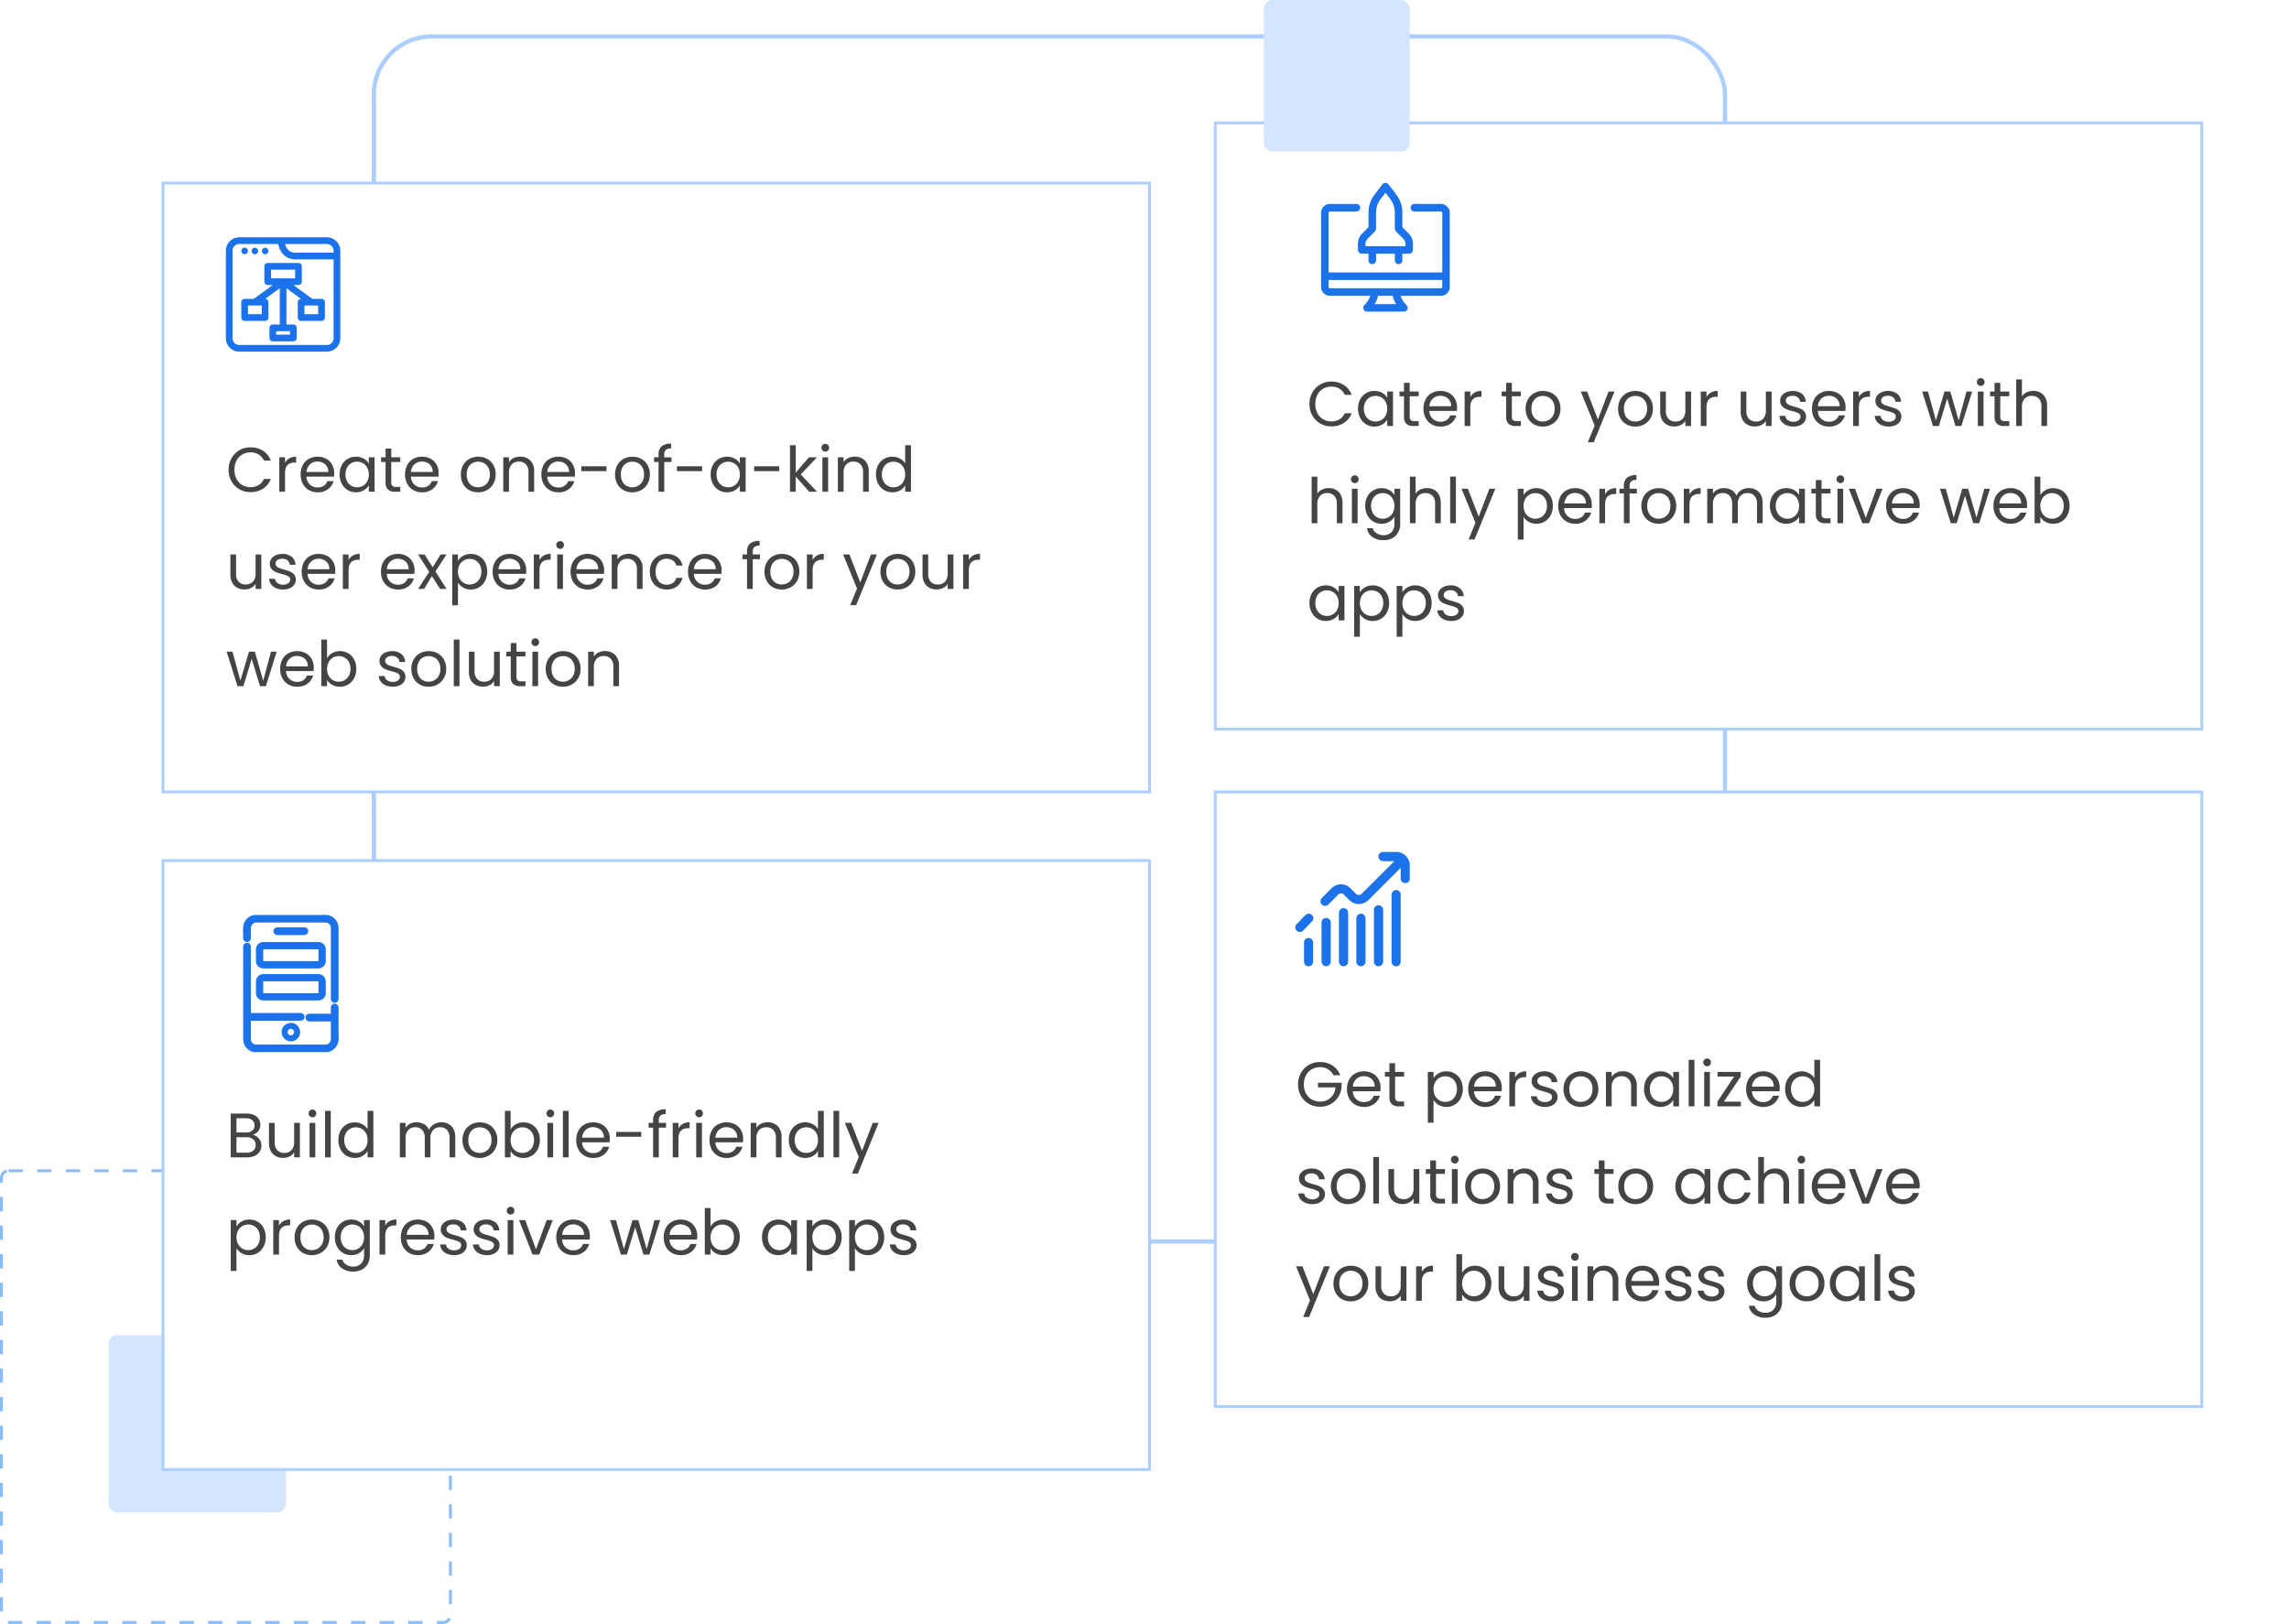 <?xml version="1.0" encoding="utf-8"?><svg xmlns="http://www.w3.org/2000/svg" xmlns:xlink="http://www.w3.org/1999/xlink" width="800.502" height="568" viewBox="0 0 800.502 568"><defs><filter id="a" x="26.5" y="33.5" width="406" height="274" filterUnits="userSpaceOnUse"><feOffset dy="3" input="SourceAlpha"/><feGaussianBlur stdDeviation="10" result="b"/><feFlood flood-opacity="0.02"/><feComposite operator="in" in2="b"/><feComposite in="SourceGraphic"/></filter><filter id="c" x="394.5" y="12.5" width="406" height="273" filterUnits="userSpaceOnUse"><feOffset dy="3" input="SourceAlpha"/><feGaussianBlur stdDeviation="10" result="d"/><feFlood flood-opacity="0.02"/><feComposite operator="in" in2="d"/><feComposite in="SourceGraphic"/></filter><filter id="e" x="394.502" y="246.504" width="406" height="276" filterUnits="userSpaceOnUse"><feOffset dy="3" input="SourceAlpha"/><feGaussianBlur stdDeviation="10" result="f"/><feFlood flood-opacity="0.02"/><feComposite operator="in" in2="f"/><feComposite in="SourceGraphic"/></filter><filter id="g" x="26.5" y="270.504" width="406" height="274" filterUnits="userSpaceOnUse"><feOffset dy="3" input="SourceAlpha"/><feGaussianBlur stdDeviation="10" result="h"/><feFlood flood-opacity="0.02"/><feComposite operator="in" in2="h"/><feComposite in="SourceGraphic"/></filter></defs><g transform="translate(-909 -156)"><rect width="62" height="62" rx="3" transform="translate(947 623)" fill="#d4e6ff"/><g transform="translate(909 565)" fill="none" stroke="#8abbff" stroke-width="1" stroke-dasharray="5"><rect width="158" height="159" rx="3" stroke="none"/><rect x="0.5" y="0.5" width="157" height="158" rx="2.5" fill="none"/></g><g transform="translate(1039 168)" fill="none" stroke="#accfff" stroke-width="1.5"><rect width="474" height="423" rx="21" stroke="none"/><rect x="0.75" y="0.75" width="472.5" height="421.5" rx="20.25" fill="none"/></g><g transform="matrix(1, 0, 0, 1, 909, 156)" filter="url(#a)"><rect width="345" height="213" transform="translate(57 61)" fill="#fff" stroke="#accfff" stroke-width="1"/></g><path d="M39.853,3.577A4.661,4.661,0,0,0,35.278,0H4.774A4.677,4.677,0,0,0,0,4.784C0,14.505,0,24.74,0,35.2A4.675,4.675,0,0,0,4.763,40H35.225A4.674,4.674,0,0,0,40,35.215V4.8a5.008,5.008,0,0,0-.146-1.219M4.955,37.655a2.361,2.361,0,0,1-2.611-2.623q0-15.044,0-30.088a2.364,2.364,0,0,1,2.592-2.6h5.587c2.2,0,4.8,0,7.363-.01.325,0,.421.067.491.341a12.121,12.121,0,0,0,.439,1.3,5.721,5.721,0,0,0,5.437,3.749H37.242a2.342,2.342,0,0,1,.4.017,2.311,2.311,0,0,1,.017.4V35.032a2.361,2.361,0,0,1-2.612,2.623H4.955M37.66,5.282a.331.331,0,0,1-.017.087.433.433,0,0,1-.132.011H26.86c-.95,0-1.733,0-2.465.01H24.35a3.588,3.588,0,0,1-3.628-3.038h8.151c2.4,0,4.351-.009,6.135-.028h.035a2.706,2.706,0,0,1,2.01.81,2.729,2.729,0,0,1,.608,2.146M23.469,36.39a1.154,1.154,0,0,0,1.286-1.2c.03-1.1.031-2.261,0-3.457a1.164,1.164,0,0,0-1.3-1.227H22.291c-.346,0-.633,0-.9.013h-.035a.272.272,0,0,1-.153-.026s-.033-.038-.033-.208c.006-2.659.006-5.363.007-7.977V17.822l.04.031q1.567,1.131,3.129,2.268.817.594,1.631,1.19l.316.231c-.853.083-1.165.5-1.165,1.469v4.875a1.191,1.191,0,0,0,1.345,1.36h6.766a1.217,1.217,0,0,0,1.381-1.381c0-1.666,0-3.334,0-4.96a1.219,1.219,0,0,0-1.382-1.378h-1.38c-.452,0-.829,0-1.188.01h-.032a1.135,1.135,0,0,1-.723-.235c-1.433-1.052-2.894-2.115-4.308-3.143L23.622,16.7h.769c.323,0,.589,0,.838-.009a1.2,1.2,0,0,0,1.315-1.279c.01-1.77.01-3.524,0-5.213a1.152,1.152,0,0,0-1.23-1.209H14.682a1.152,1.152,0,0,0-1.228,1.218c-.01,1.7-.01,3.455,0,5.213A1.19,1.19,0,0,0,14.727,16.7c.218.008.45.011.755.011h.9l-.374.272c-1.988,1.444-4.043,2.937-6.061,4.41a.709.709,0,0,1-.452.135H7.951c-.49,0-.92,0-1.315.008a1.155,1.155,0,0,0-1.247,1.206c-.014,1.725-.014,3.507,0,5.3a1.151,1.151,0,0,0,1.206,1.2c1.17.006,2.368.009,3.56.009,1.164,0,2.356,0,3.543-.009a1.136,1.136,0,0,0,1.172-1.186c.009-1.786.009-3.583,0-5.339a1.142,1.142,0,0,0-1.146-1.184q2.532-1.841,5.067-3.679l.038-.03v.071q.006,1.612,0,3.224v2.889c0,2.046,0,4.161.009,6.242,0,.185-.03.231-.04.24s-.042.032-.176.032h-.053c-.26-.011-.537-.016-.871-.016-.238,0-.476,0-.714,0h-.442a1.164,1.164,0,0,0-1.3,1.233c-.026,1.121-.027,2.269,0,3.414a1.16,1.16,0,0,0,1.3,1.239h6.934M27.622,23.64v.224q1.109.007,2.218.007c.757,0,1.515,0,2.278-.007a.283.283,0,0,1,.145.021s.021.027.019.139c-.012.926-.012,1.846,0,2.732a.249.249,0,0,1-.018.131s-.025.02-.141.02H32.1c-.329,0-.658-.006-.988-.006H28.584c-.363,0-.66,0-.933.008h-.02c-.123,0-.149-.024-.149-.025s-.026-.028-.024-.157c.012-.8.012-1.655,0-2.69,0-.124.022-.151.022-.151s.025-.022.135-.022ZM22.438,33.908a.231.231,0,0,1-.012.128s-.026.022-.142.022h-.013c-.326,0-.652-.006-.979-.006H18.734c-.373,0-.677,0-.955.008h-.025c-.177,0-.2,0-.2-.2v-.035a2.031,2.031,0,0,1,.077-.9,2,2,0,0,1,.881-.086h2.07c.615,0,1.115,0,1.574-.013h.028c.176,0,.222.036.232.047s.041.061.023.238a4.8,4.8,0,0,0,0,.791M15.787,11.517c0-.142.024-.17.025-.171s.027-.026.157-.026q2.014.006,4.028.006t4.031-.006c.132,0,.159.026.159.026s.026.029.024.165c-.012.767-.021,1.677,0,2.61,0,.174-.025.213-.031.219s-.037.034-.194.034h-.02c-.521-.008-1.092-.012-1.8-.012H17.821c-.718,0-1.3,0-1.828.009H15.98c-.141,0-.168-.027-.169-.027s-.028-.03-.025-.179c.015-.8.016-1.662,0-2.65M9.466,26.9H8.858c-.375,0-.679,0-.958.009H7.88c-.113,0-.138-.022-.138-.022s-.026-.028-.023-.166c.013-.838.014-1.718,0-2.691a.3.3,0,0,1,.02-.146s.027-.021.138-.021v-.224h0l.006.224q1.133.007,2.265.007c.742,0,1.484,0,2.231-.007.115,0,.141.022.141.023s.023.026.021.145c-.009.834-.009,1.728,0,2.731a.24.24,0,0,1-.018.127.247.247,0,0,1-.126.018h0c-.33,0-.659-.006-.989-.006H9.466M8.99,4.773a1.141,1.141,0,1,1,1.162,1.15h0A1.152,1.152,0,0,1,8.99,4.773m-3.6.008a1.119,1.119,0,0,1,.321-.808,1.177,1.177,0,0,1,.827-.362h.014A1.173,1.173,0,0,1,7.716,4.746,1.188,1.188,0,0,1,6.569,5.924h-.02A1.19,1.19,0,0,1,5.387,4.781m7.514.785a1.14,1.14,0,1,1,.819.359h-.008a1.156,1.156,0,0,1-.812-.359" transform="translate(988 239)" fill="#1c72eb"/><path d="M.946,15.322a8.069,8.069,0,0,1,1.012-4.037A7.352,7.352,0,0,1,4.719,8.48,7.613,7.613,0,0,1,8.6,7.468a7.879,7.879,0,0,1,4.378,1.21,6.934,6.934,0,0,1,2.728,3.432h-2.4a4.815,4.815,0,0,0-1.837-2.134A5.315,5.315,0,0,0,8.6,9.228a5.592,5.592,0,0,0-2.882.748,5.231,5.231,0,0,0-2,2.123,6.807,6.807,0,0,0-.726,3.223,6.758,6.758,0,0,0,.726,3.2,5.231,5.231,0,0,0,2,2.123,5.592,5.592,0,0,0,2.882.748,5.376,5.376,0,0,0,2.871-.737,4.746,4.746,0,0,0,1.837-2.123h2.4a6.883,6.883,0,0,1-2.728,3.4,7.933,7.933,0,0,1-4.378,1.2,7.678,7.678,0,0,1-3.883-1A7.294,7.294,0,0,1,1.958,19.35,8.008,8.008,0,0,1,.946,15.322ZM20.68,12.9a3.84,3.84,0,0,1,1.507-1.6,4.658,4.658,0,0,1,2.387-.572V12.8h-.528q-3.366,0-3.366,3.652V23h-2V10.944h2Zm17.2,3.608a11.782,11.782,0,0,1-.066,1.21H28.182A3.789,3.789,0,0,0,32.1,21.5a3.7,3.7,0,0,0,2.167-.6,3.2,3.2,0,0,0,1.221-1.617h2.156a5.183,5.183,0,0,1-1.936,2.827A5.843,5.843,0,0,1,32.1,23.2a6.094,6.094,0,0,1-3.069-.77,5.45,5.45,0,0,1-2.123-2.189,6.789,6.789,0,0,1-.77-3.289,6.886,6.886,0,0,1,.748-3.278,5.251,5.251,0,0,1,2.1-2.167,6.254,6.254,0,0,1,3.113-.759,6.051,6.051,0,0,1,3.036.748,5.179,5.179,0,0,1,2.035,2.057,6.071,6.071,0,0,1,.714,2.957Zm-2.068-.418a3.693,3.693,0,0,0-.506-1.969,3.29,3.29,0,0,0-1.375-1.254,4.289,4.289,0,0,0-1.925-.429,3.711,3.711,0,0,0-2.585.968A3.944,3.944,0,0,0,28.2,16.092Zm3.96.836a6.772,6.772,0,0,1,.748-3.245,5.427,5.427,0,0,1,2.057-2.167,5.642,5.642,0,0,1,2.915-.77,5.35,5.35,0,0,1,2.75.682,4.544,4.544,0,0,1,1.738,1.716v-2.2H52V23h-2.02V20.756A4.717,4.717,0,0,1,48.213,22.5a5.3,5.3,0,0,1-2.739.693,5.465,5.465,0,0,1-2.9-.792,5.555,5.555,0,0,1-2.046-2.222,6.92,6.92,0,0,1-.752-3.251Zm10.208.022a4.9,4.9,0,0,0-.55-2.376,3.884,3.884,0,0,0-1.485-1.551,4.211,4.211,0,0,0-4.1-.011,3.83,3.83,0,0,0-1.474,1.54,4.9,4.9,0,0,0-.55,2.376,5.015,5.015,0,0,0,.55,2.409A3.891,3.891,0,0,0,43.846,20.9a3.986,3.986,0,0,0,2.046.539,4.046,4.046,0,0,0,2.057-.539,3.867,3.867,0,0,0,1.485-1.562,4.966,4.966,0,0,0,.55-2.388Zm7.854-4.356V19.7a1.691,1.691,0,0,0,.374,1.243,1.843,1.843,0,0,0,1.3.363h1.474V23h-1.8a3.59,3.59,0,0,1-2.508-.77,3.3,3.3,0,0,1-.836-2.53V12.594H54.274v-1.65h1.562V7.908h2v3.036h3.146v1.65ZM74.4,16.51a11.784,11.784,0,0,1-.066,1.21H64.7a3.789,3.789,0,0,0,3.918,3.78,3.7,3.7,0,0,0,2.167-.6,3.2,3.2,0,0,0,1.221-1.617h2.156a5.183,5.183,0,0,1-1.936,2.827,5.843,5.843,0,0,1-3.608,1.09,6.094,6.094,0,0,1-3.069-.77,5.45,5.45,0,0,1-2.123-2.189,6.789,6.789,0,0,1-.77-3.289,6.886,6.886,0,0,1,.748-3.278A5.251,5.251,0,0,1,65.5,11.5a6.254,6.254,0,0,1,3.113-.759,6.05,6.05,0,0,1,3.036.748,5.179,5.179,0,0,1,2.035,2.057A6.071,6.071,0,0,1,74.4,16.51Zm-2.068-.418a3.693,3.693,0,0,0-.506-1.969,3.29,3.29,0,0,0-1.375-1.254,4.289,4.289,0,0,0-1.925-.429,3.711,3.711,0,0,0-2.585.968,3.944,3.944,0,0,0-1.221,2.684ZM88.176,23.2a6.172,6.172,0,0,1-3.069-.77,5.482,5.482,0,0,1-2.156-2.189,6.711,6.711,0,0,1-.781-3.289,6.518,6.518,0,0,1,.8-3.267A5.533,5.533,0,0,1,85.162,11.5a6.718,6.718,0,0,1,6.2,0,5.553,5.553,0,0,1,2.189,2.167,6.5,6.5,0,0,1,.8,3.278,6.424,6.424,0,0,1-.825,3.289A5.718,5.718,0,0,1,91.3,22.428a6.4,6.4,0,0,1-3.124.772Zm0-1.76a4.227,4.227,0,0,0,2.024-.506,3.85,3.85,0,0,0,1.529-1.518,4.862,4.862,0,0,0,.583-2.464,4.937,4.937,0,0,0-.572-2.464,3.746,3.746,0,0,0-1.5-1.507,4.318,4.318,0,0,0-4.015,0,3.629,3.629,0,0,0-1.463,1.507,5.1,5.1,0,0,0-.55,2.464,5.235,5.235,0,0,0,.539,2.486,3.583,3.583,0,0,0,1.449,1.5,4.048,4.048,0,0,0,1.976.495Zm14.7-10.714a4.886,4.886,0,0,1,3.564,1.331A5.123,5.123,0,0,1,107.8,15.9V23h-1.98V16.18a3.876,3.876,0,0,0-.9-2.761,3.223,3.223,0,0,0-2.464-.957,3.3,3.3,0,0,0-2.519.99A4.045,4.045,0,0,0,99,16.334V23H97V10.944h2V12.66a3.975,3.975,0,0,1,1.617-1.43,5.016,5.016,0,0,1,2.255-.506Zm19.206,5.786a11.784,11.784,0,0,1-.066,1.21H112.38a3.789,3.789,0,0,0,3.916,3.784,3.7,3.7,0,0,0,2.167-.6,3.2,3.2,0,0,0,1.221-1.617h2.156a5.183,5.183,0,0,1-1.936,2.827A5.843,5.843,0,0,1,116.3,23.2a6.094,6.094,0,0,1-3.069-.77,5.45,5.45,0,0,1-2.123-2.189,6.789,6.789,0,0,1-.77-3.289,6.886,6.886,0,0,1,.748-3.278,5.251,5.251,0,0,1,2.1-2.167,6.254,6.254,0,0,1,3.113-.759,6.051,6.051,0,0,1,3.036.748,5.179,5.179,0,0,1,2.035,2.057,6.071,6.071,0,0,1,.712,2.952Zm-2.068-.418a3.693,3.693,0,0,0-.506-1.969,3.291,3.291,0,0,0-1.375-1.254,4.289,4.289,0,0,0-1.925-.429,3.711,3.711,0,0,0-2.585.968,3.944,3.944,0,0,0-1.221,2.684Zm13.068-2v1.694H124.3v-1.7ZM142.1,23.2a6.172,6.172,0,0,1-3.069-.77,5.482,5.482,0,0,1-2.156-2.189,6.711,6.711,0,0,1-.781-3.289,6.518,6.518,0,0,1,.8-3.267,5.533,5.533,0,0,1,2.189-2.178,6.718,6.718,0,0,1,6.2,0,5.553,5.553,0,0,1,2.189,2.167,6.5,6.5,0,0,1,.8,3.278,6.424,6.424,0,0,1-.825,3.289,5.718,5.718,0,0,1-2.233,2.189,6.4,6.4,0,0,1-3.114.77Zm0-1.76a4.227,4.227,0,0,0,2.024-.506,3.85,3.85,0,0,0,1.529-1.518,4.862,4.862,0,0,0,.583-2.464,4.937,4.937,0,0,0-.572-2.464,3.746,3.746,0,0,0-1.5-1.507,4.318,4.318,0,0,0-4.015,0,3.629,3.629,0,0,0-1.463,1.507,5.1,5.1,0,0,0-.55,2.464,5.235,5.235,0,0,0,.539,2.486,3.583,3.583,0,0,0,1.441,1.507,4.048,4.048,0,0,0,1.984.493ZM155.828,12.6H153.3V23h-2V12.594h-1.562v-1.65H151.3v-.858a3.782,3.782,0,0,1,1.045-2.959,4.957,4.957,0,0,1,3.355-.935V7.864a2.658,2.658,0,0,0-1.859.517,2.285,2.285,0,0,0-.539,1.705v.858h2.53Zm10.692,1.5V15.79h-8.78v-1.7Zm3.014,2.838a6.772,6.772,0,0,1,.748-3.245,5.427,5.427,0,0,1,2.057-2.167,5.642,5.642,0,0,1,2.915-.77,5.35,5.35,0,0,1,2.75.682,4.544,4.544,0,0,1,1.738,1.716v-2.2h2.024V23H179.74V20.756a4.717,4.717,0,0,1-1.771,1.749,5.3,5.3,0,0,1-2.739.693,5.465,5.465,0,0,1-2.9-.792,5.555,5.555,0,0,1-2.046-2.222,6.92,6.92,0,0,1-.752-3.256Zm10.208.022a4.9,4.9,0,0,0-.55-2.376,3.884,3.884,0,0,0-1.485-1.551,4.211,4.211,0,0,0-4.1-.011,3.83,3.83,0,0,0-1.474,1.54,4.9,4.9,0,0,0-.55,2.376,5.015,5.015,0,0,0,.55,2.409A3.891,3.891,0,0,0,173.6,20.9a3.986,3.986,0,0,0,2.046.539A4.046,4.046,0,0,0,177.7,20.9a3.867,3.867,0,0,0,1.485-1.562,4.966,4.966,0,0,0,.552-2.388Zm13.772-2.86V15.79h-8.778v-1.7ZM204.006,23l-4.73-5.324V23h-2V6.72h2v9.57l4.642-5.346h2.794l-5.676,6.006,5.7,6.05Zm5.632-14.014a1.369,1.369,0,0,1-.968-2.332,1.317,1.317,0,0,1,.968-.4,1.255,1.255,0,0,1,.935.4,1.409,1.409,0,0,1,0,1.936,1.255,1.255,0,0,1-.935.4Zm.968,1.958V23h-2V10.944Zm9.284-.22a4.886,4.886,0,0,1,3.564,1.331,5.123,5.123,0,0,1,1.364,3.839V23h-1.98V16.18a3.876,3.876,0,0,0-.9-2.761,3.223,3.223,0,0,0-2.464-.957,3.3,3.3,0,0,0-2.519.99,4.045,4.045,0,0,0-.935,2.882V23h-2V10.944h2V12.66a3.975,3.975,0,0,1,1.617-1.43,5.016,5.016,0,0,1,2.253-.506Zm7.458,6.2a6.772,6.772,0,0,1,.748-3.245,5.427,5.427,0,0,1,2.057-2.167,5.684,5.684,0,0,1,2.937-.77,5.453,5.453,0,0,1,2.618.649,4.683,4.683,0,0,1,1.848,1.7V6.72h2.024V23h-2.024V20.734A4.685,4.685,0,0,1,235.8,22.5a5.239,5.239,0,0,1-2.728.693,5.485,5.485,0,0,1-4.972-3.014,6.92,6.92,0,0,1-.752-3.251Zm10.208.022a4.9,4.9,0,0,0-.55-2.376,3.884,3.884,0,0,0-1.485-1.551,4.211,4.211,0,0,0-4.1-.011,3.83,3.83,0,0,0-1.474,1.54,4.9,4.9,0,0,0-.55,2.376,5.015,5.015,0,0,0,.55,2.409,3.891,3.891,0,0,0,1.474,1.562,3.986,3.986,0,0,0,2.046.539,4.046,4.046,0,0,0,2.057-.539,3.867,3.867,0,0,0,1.485-1.562,4.966,4.966,0,0,0,.547-2.383Zm-225.17,28V57h-2V55.218a3.9,3.9,0,0,1-1.6,1.441,4.927,4.927,0,0,1-2.255.517A5.4,5.4,0,0,1,4,56.593a4.238,4.238,0,0,1-1.771-1.749,5.758,5.758,0,0,1-.649-2.838V44.944H3.56v6.8a3.843,3.843,0,0,0,.9,2.739,3.223,3.223,0,0,0,2.464.957,3.292,3.292,0,0,0,2.53-.99,4.075,4.075,0,0,0,.924-2.882V44.944ZM20.042,57.2a6.236,6.236,0,0,1-2.486-.473,4.193,4.193,0,0,1-1.738-1.32,3.513,3.513,0,0,1-.7-1.947h2.068a2.029,2.029,0,0,0,.847,1.474,3.223,3.223,0,0,0,1.991.572,2.9,2.9,0,0,0,1.8-.506,1.546,1.546,0,0,0,.66-1.276,1.258,1.258,0,0,0-.7-1.177,9.871,9.871,0,0,0-2.178-.759,16.008,16.008,0,0,1-2.189-.715,3.884,3.884,0,0,1-1.452-1.078,2.813,2.813,0,0,1-.605-1.881,2.851,2.851,0,0,1,.55-1.694,3.728,3.728,0,0,1,1.558-1.22,5.621,5.621,0,0,1,2.31-.451,4.933,4.933,0,0,1,3.234,1.012,3.646,3.646,0,0,1,1.32,2.772h-2a2.069,2.069,0,0,0-.759-1.518,2.83,2.83,0,0,0-1.859-.572A2.868,2.868,0,0,0,18,46.9a1.428,1.428,0,0,0-.638,1.21,1.326,1.326,0,0,0,.385.979,2.812,2.812,0,0,0,.968.616,16.681,16.681,0,0,0,1.617.517,17.417,17.417,0,0,1,2.112.693,3.693,3.693,0,0,1,1.4,1.023,2.735,2.735,0,0,1,.605,1.782A3.051,3.051,0,0,1,23.9,55.5a3.668,3.668,0,0,1-1.551,1.243A5.544,5.544,0,0,1,20.042,57.2Zm18.216-6.69a11.783,11.783,0,0,1-.066,1.21H28.556a3.789,3.789,0,0,0,3.916,3.78,3.7,3.7,0,0,0,2.167-.6,3.2,3.2,0,0,0,1.221-1.617h2.156a5.183,5.183,0,0,1-1.936,2.827A5.843,5.843,0,0,1,32.472,57.2a6.094,6.094,0,0,1-3.069-.77,5.45,5.45,0,0,1-2.123-2.189,6.789,6.789,0,0,1-.77-3.289,6.886,6.886,0,0,1,.748-3.278,5.251,5.251,0,0,1,2.1-2.167,6.254,6.254,0,0,1,3.113-.759,6.05,6.05,0,0,1,3.036.748,5.179,5.179,0,0,1,2.035,2.057,6.071,6.071,0,0,1,.716,2.957Zm-2.068-.418a3.693,3.693,0,0,0-.506-1.969,3.29,3.29,0,0,0-1.375-1.254,4.289,4.289,0,0,0-1.925-.429,3.71,3.71,0,0,0-2.585.968,3.944,3.944,0,0,0-1.221,2.684ZM42.9,46.9a3.84,3.84,0,0,1,1.507-1.6,4.658,4.658,0,0,1,2.387-.572V46.8h-.528q-3.366,0-3.366,3.652V57h-2V44.944h2Zm23.078,3.61a11.784,11.784,0,0,1-.066,1.21H56.276a3.789,3.789,0,0,0,3.916,3.78,3.7,3.7,0,0,0,2.167-.6,3.2,3.2,0,0,0,1.221-1.617h2.156A5.183,5.183,0,0,1,63.8,56.109,5.843,5.843,0,0,1,60.192,57.2a6.094,6.094,0,0,1-3.069-.77A5.45,5.45,0,0,1,55,54.239a6.789,6.789,0,0,1-.77-3.289,6.886,6.886,0,0,1,.748-3.278,5.251,5.251,0,0,1,2.1-2.167,6.254,6.254,0,0,1,3.113-.759,6.05,6.05,0,0,1,3.036.748,5.179,5.179,0,0,1,2.035,2.057,6.071,6.071,0,0,1,.716,2.959Zm-2.068-.418a3.693,3.693,0,0,0-.506-1.969,3.29,3.29,0,0,0-1.375-1.254A4.289,4.289,0,0,0,60.1,46.44a3.71,3.71,0,0,0-2.585.968A3.944,3.944,0,0,0,56.3,50.092ZM74.91,57l-2.86-4.488L69.3,57H67.21l3.89-5.984-3.89-6.072h2.266l2.86,4.466,2.728-4.466h2.09l-3.872,5.962L77.176,57Zm6.248-9.834a4.774,4.774,0,0,1,1.771-1.727,5.3,5.3,0,0,1,2.739-.693,5.642,5.642,0,0,1,2.915.77,5.427,5.427,0,0,1,2.057,2.167,6.772,6.772,0,0,1,.748,3.245,6.92,6.92,0,0,1-.748,3.256A5.485,5.485,0,0,1,85.668,57.2a5.254,5.254,0,0,1-2.717-.693,4.956,4.956,0,0,1-1.793-1.727v7.94h-2V44.944h2Zm8.184,3.762a4.9,4.9,0,0,0-.55-2.376,3.808,3.808,0,0,0-1.485-1.54,4.111,4.111,0,0,0-2.057-.528,4,4,0,0,0-2.035.539,3.941,3.941,0,0,0-1.5,1.562,5.312,5.312,0,0,0,0,4.752,3.941,3.941,0,0,0,1.5,1.562,4,4,0,0,0,2.035.539,4.046,4.046,0,0,0,2.057-.539,3.867,3.867,0,0,0,1.485-1.562A5.015,5.015,0,0,0,89.342,50.928Zm15.686-.418a11.782,11.782,0,0,1-.066,1.21H95.326a3.789,3.789,0,0,0,3.916,3.78,3.7,3.7,0,0,0,2.167-.605,3.2,3.2,0,0,0,1.221-1.617h2.156a5.183,5.183,0,0,1-1.936,2.827A5.843,5.843,0,0,1,99.242,57.2a6.094,6.094,0,0,1-3.069-.77,5.45,5.45,0,0,1-2.123-2.189,6.789,6.789,0,0,1-.77-3.289,6.886,6.886,0,0,1,.748-3.278,5.251,5.251,0,0,1,2.1-2.167,6.254,6.254,0,0,1,3.113-.759,6.05,6.05,0,0,1,3.036.748,5.179,5.179,0,0,1,2.035,2.057,6.071,6.071,0,0,1,.716,2.957Zm-2.068-.418a3.693,3.693,0,0,0-.506-1.969,3.291,3.291,0,0,0-1.375-1.254,4.289,4.289,0,0,0-1.925-.429,3.71,3.71,0,0,0-2.585.968,3.944,3.944,0,0,0-1.221,2.684Zm6.71-3.19a3.84,3.84,0,0,1,1.507-1.606,4.658,4.658,0,0,1,2.387-.572v2.068h-.528q-3.366,0-3.366,3.652V57h-2V44.944h2Zm7.238-3.916a1.364,1.364,0,0,1,0-2.728,1.255,1.255,0,0,1,.935.4,1.409,1.409,0,0,1,0,1.936,1.255,1.255,0,0,1-.935.392Zm.968,1.958V57h-2V44.944Zm14.41,5.566a11.784,11.784,0,0,1-.066,1.21h-9.636A3.789,3.789,0,0,0,126.5,55.5a3.7,3.7,0,0,0,2.167-.605,3.2,3.2,0,0,0,1.221-1.617h2.156a5.183,5.183,0,0,1-1.936,2.827A5.843,5.843,0,0,1,126.5,57.2a6.094,6.094,0,0,1-3.069-.77,5.45,5.45,0,0,1-2.123-2.189,6.789,6.789,0,0,1-.77-3.289,6.886,6.886,0,0,1,.748-3.278,5.251,5.251,0,0,1,2.1-2.167,6.254,6.254,0,0,1,3.113-.759,6.051,6.051,0,0,1,3.036.748,5.179,5.179,0,0,1,2.035,2.057A6.071,6.071,0,0,1,132.286,50.51Zm-2.068-.418a3.693,3.693,0,0,0-.506-1.969,3.29,3.29,0,0,0-1.375-1.254,4.289,4.289,0,0,0-1.925-.429,3.71,3.71,0,0,0-2.585.968,3.944,3.944,0,0,0-1.221,2.684ZM140.8,44.724a4.886,4.886,0,0,1,3.564,1.331,5.123,5.123,0,0,1,1.364,3.839V57h-1.98V50.18a3.876,3.876,0,0,0-.9-2.761,3.223,3.223,0,0,0-2.464-.957,3.3,3.3,0,0,0-2.519.99,4.045,4.045,0,0,0-.935,2.882V57h-2V44.944h2V46.66a3.975,3.975,0,0,1,1.617-1.43,5.016,5.016,0,0,1,2.253-.506Zm7.458,6.226a6.82,6.82,0,0,1,.748-3.267,5.382,5.382,0,0,1,2.079-2.167,6.6,6.6,0,0,1,6.71.308,5.088,5.088,0,0,1,1.9,2.992h-2.156a3.1,3.1,0,0,0-1.2-1.738,3.7,3.7,0,0,0-2.211-.638,3.547,3.547,0,0,0-2.772,1.177A4.822,4.822,0,0,0,150.3,50.95a4.9,4.9,0,0,0,1.056,3.366,3.531,3.531,0,0,0,2.772,1.188,3.744,3.744,0,0,0,2.2-.616,3.123,3.123,0,0,0,1.21-1.76H159.7a5.3,5.3,0,0,1-1.936,2.959,5.8,5.8,0,0,1-3.63,1.111,5.974,5.974,0,0,1-3.047-.77,5.365,5.365,0,0,1-2.079-2.178,6.935,6.935,0,0,1-.75-3.3Zm25.1-.44a11.784,11.784,0,0,1-.066,1.21h-9.636a3.789,3.789,0,0,0,3.916,3.784,3.7,3.7,0,0,0,2.167-.6,3.2,3.2,0,0,0,1.221-1.617h2.156a5.183,5.183,0,0,1-1.936,2.827,5.843,5.843,0,0,1-3.608,1.089,6.094,6.094,0,0,1-3.069-.77,5.45,5.45,0,0,1-2.123-2.189,6.789,6.789,0,0,1-.77-3.289,6.886,6.886,0,0,1,.748-3.278,5.251,5.251,0,0,1,2.1-2.167,6.254,6.254,0,0,1,3.113-.759,6.05,6.05,0,0,1,3.036.748,5.179,5.179,0,0,1,2.035,2.057,6.071,6.071,0,0,1,.718,2.959Zm-2.068-.418a3.693,3.693,0,0,0-.506-1.969,3.29,3.29,0,0,0-1.375-1.254,4.289,4.289,0,0,0-1.925-.429,3.711,3.711,0,0,0-2.585.968,3.944,3.944,0,0,0-1.221,2.684Zm15.488-3.5h-2.53V57h-2V46.594h-1.562v-1.65h1.562v-.858a3.782,3.782,0,0,1,1.045-2.959,4.957,4.957,0,0,1,3.355-.935v1.672a2.658,2.658,0,0,0-1.859.517,2.285,2.285,0,0,0-.539,1.705v.858h2.53Zm7.59,10.6a6.172,6.172,0,0,1-3.069-.77,5.482,5.482,0,0,1-2.156-2.189,6.711,6.711,0,0,1-.781-3.289,6.518,6.518,0,0,1,.8-3.267,5.533,5.533,0,0,1,2.189-2.178,6.718,6.718,0,0,1,6.2,0,5.553,5.553,0,0,1,2.189,2.167,6.5,6.5,0,0,1,.8,3.278,6.424,6.424,0,0,1-.825,3.289,5.718,5.718,0,0,1-2.233,2.189,6.4,6.4,0,0,1-3.112.778Zm0-1.76a4.227,4.227,0,0,0,2.024-.506,3.85,3.85,0,0,0,1.529-1.518,4.862,4.862,0,0,0,.583-2.464,4.937,4.937,0,0,0-.572-2.464,3.746,3.746,0,0,0-1.5-1.507,4.318,4.318,0,0,0-4.015,0,3.629,3.629,0,0,0-1.463,1.507,5.1,5.1,0,0,0-.55,2.464,5.235,5.235,0,0,0,.539,2.486,3.583,3.583,0,0,0,1.441,1.507,4.048,4.048,0,0,0,1.986.5ZM205.194,46.9a3.84,3.84,0,0,1,1.506-1.6,4.658,4.658,0,0,1,2.387-.572V46.8h-.528q-3.366,0-3.366,3.652V57h-2V44.944h2Zm22.462-1.958L220.4,62.676h-2.068l2.376-5.808-4.862-11.924h2.222l3.784,9.768,3.74-9.768Zm7.26,12.254a6.172,6.172,0,0,1-3.069-.77,5.482,5.482,0,0,1-2.156-2.189,6.711,6.711,0,0,1-.781-3.289,6.518,6.518,0,0,1,.8-3.267A5.533,5.533,0,0,1,231.9,45.5a6.718,6.718,0,0,1,6.2,0,5.553,5.553,0,0,1,2.189,2.167,6.5,6.5,0,0,1,.8,3.278,6.424,6.424,0,0,1-.825,3.289,5.718,5.718,0,0,1-2.233,2.189,6.4,6.4,0,0,1-3.115.777Zm0-1.76a4.227,4.227,0,0,0,2.024-.506,3.85,3.85,0,0,0,1.529-1.518,4.862,4.862,0,0,0,.583-2.464,4.937,4.937,0,0,0-.572-2.464,3.746,3.746,0,0,0-1.5-1.507,4.318,4.318,0,0,0-4.015,0,3.629,3.629,0,0,0-1.463,1.507,5.1,5.1,0,0,0-.55,2.464,5.235,5.235,0,0,0,.539,2.486,3.583,3.583,0,0,0,1.441,1.507,4.048,4.048,0,0,0,1.984.5ZM254.43,44.944V57h-2V55.218a3.9,3.9,0,0,1-1.6,1.441,4.927,4.927,0,0,1-2.255.517,5.4,5.4,0,0,1-2.53-.583,4.238,4.238,0,0,1-1.771-1.749,5.758,5.758,0,0,1-.649-2.838V44.944h1.98v6.8a3.843,3.843,0,0,0,.9,2.739,3.223,3.223,0,0,0,2.464.957,3.292,3.292,0,0,0,2.53-.99,4.075,4.075,0,0,0,.924-2.882V44.944Zm5.39,1.958a3.84,3.84,0,0,1,1.507-1.606,4.658,4.658,0,0,1,2.387-.572v2.068h-.528q-3.366,0-3.366,3.652V57h-2V44.944h2ZM17.754,78.944,13.992,91H11.924l-2.9-9.57L6.116,91H4.048L.264,78.944H2.31l2.772,10.12,2.992-10.12H10.12l2.926,10.142,2.728-10.142Zm12.98,5.566a11.782,11.782,0,0,1-.066,1.21H21.032a3.789,3.789,0,0,0,3.916,3.78,3.7,3.7,0,0,0,2.167-.6,3.2,3.2,0,0,0,1.221-1.617h2.156a5.183,5.183,0,0,1-1.936,2.827,5.843,5.843,0,0,1-3.608,1.09,6.094,6.094,0,0,1-3.069-.77,5.45,5.45,0,0,1-2.123-2.189,6.789,6.789,0,0,1-.77-3.289,6.886,6.886,0,0,1,.748-3.278,5.251,5.251,0,0,1,2.1-2.167,6.254,6.254,0,0,1,3.113-.759,6.051,6.051,0,0,1,3.036.748,5.179,5.179,0,0,1,2.035,2.057,6.071,6.071,0,0,1,.716,2.957Zm-2.068-.418a3.693,3.693,0,0,0-.506-1.969,3.291,3.291,0,0,0-1.375-1.254,4.289,4.289,0,0,0-1.925-.429,3.711,3.711,0,0,0-2.585.968,3.944,3.944,0,0,0-1.221,2.684Zm6.71-2.9a4.733,4.733,0,0,1,1.8-1.76,5.337,5.337,0,0,1,2.706-.682,5.625,5.625,0,0,1,2.926.77,5.451,5.451,0,0,1,2.046,2.167,6.772,6.772,0,0,1,.748,3.245,6.92,6.92,0,0,1-.748,3.256A5.485,5.485,0,0,1,39.886,91.2a5.365,5.365,0,0,1-2.739-.682,4.639,4.639,0,0,1-1.771-1.738V91h-2V74.72h2Zm8.184,3.74a4.9,4.9,0,0,0-.55-2.376,3.808,3.808,0,0,0-1.485-1.54,4.111,4.111,0,0,0-2.057-.528,4,4,0,0,0-2.035.539,3.941,3.941,0,0,0-1.5,1.562,5.312,5.312,0,0,0,0,4.752,3.941,3.941,0,0,0,1.5,1.562,4,4,0,0,0,2.035.539,4.046,4.046,0,0,0,2.057-.539,3.867,3.867,0,0,0,1.485-1.562,5.015,5.015,0,0,0,.55-2.413ZM58.388,91.2a6.236,6.236,0,0,1-2.486-.473,4.193,4.193,0,0,1-1.738-1.32,3.513,3.513,0,0,1-.7-1.947h2.068a2.029,2.029,0,0,0,.847,1.474,3.223,3.223,0,0,0,1.991.572A2.9,2.9,0,0,0,60.17,89a1.546,1.546,0,0,0,.66-1.276,1.258,1.258,0,0,0-.7-1.177,9.871,9.871,0,0,0-2.178-.759,16.009,16.009,0,0,1-2.189-.715A3.884,3.884,0,0,1,54.311,84a2.813,2.813,0,0,1-.6-1.881,2.851,2.851,0,0,1,.55-1.694,3.728,3.728,0,0,1,1.553-1.22,5.621,5.621,0,0,1,2.31-.451,4.933,4.933,0,0,1,3.234,1.012,3.646,3.646,0,0,1,1.32,2.772h-2a2.069,2.069,0,0,0-.759-1.518,2.83,2.83,0,0,0-1.859-.572,2.868,2.868,0,0,0-1.716.462,1.428,1.428,0,0,0-.638,1.21,1.326,1.326,0,0,0,.385.979,2.812,2.812,0,0,0,.968.616,16.678,16.678,0,0,0,1.617.517,17.417,17.417,0,0,1,2.112.693,3.693,3.693,0,0,1,1.4,1.023,2.735,2.735,0,0,1,.6,1.782,3.051,3.051,0,0,1-.55,1.782,3.668,3.668,0,0,1-1.551,1.243,5.544,5.544,0,0,1-2.3.45Zm12.474,0a6.172,6.172,0,0,1-3.069-.77,5.482,5.482,0,0,1-2.156-2.189,6.711,6.711,0,0,1-.781-3.289,6.518,6.518,0,0,1,.8-3.267A5.533,5.533,0,0,1,67.848,79.5a6.718,6.718,0,0,1,6.2,0,5.553,5.553,0,0,1,2.189,2.167,6.5,6.5,0,0,1,.8,3.278,6.424,6.424,0,0,1-.825,3.289,5.718,5.718,0,0,1-2.233,2.189,6.4,6.4,0,0,1-3.117.777Zm0-1.76a4.227,4.227,0,0,0,2.024-.506,3.85,3.85,0,0,0,1.529-1.518A4.862,4.862,0,0,0,75,84.95a4.937,4.937,0,0,0-.572-2.464,3.746,3.746,0,0,0-1.5-1.507,4.318,4.318,0,0,0-4.015,0,3.629,3.629,0,0,0-1.463,1.507,5.1,5.1,0,0,0-.55,2.464,5.235,5.235,0,0,0,.539,2.486,3.583,3.583,0,0,0,1.441,1.507,4.048,4.048,0,0,0,1.982.495ZM81.686,74.72V91h-2V74.72Zm14.1,4.224V91h-2V89.218a3.9,3.9,0,0,1-1.6,1.441,4.927,4.927,0,0,1-2.255.517,5.4,5.4,0,0,1-2.53-.583,4.238,4.238,0,0,1-1.771-1.749,5.758,5.758,0,0,1-.649-2.838V78.944h1.98v6.8a3.843,3.843,0,0,0,.9,2.739,3.223,3.223,0,0,0,2.464.957,3.292,3.292,0,0,0,2.53-.99,4.075,4.075,0,0,0,.924-2.882V78.944Zm5.83,1.65V87.7a1.691,1.691,0,0,0,.374,1.243,1.843,1.843,0,0,0,1.3.363h1.474V91h-1.8a3.59,3.59,0,0,1-2.508-.77,3.3,3.3,0,0,1-.836-2.53V80.594H98.054v-1.65h1.562V75.908h2v3.036h3.146v1.65Zm6.6-3.608a1.364,1.364,0,0,1,0-2.728,1.255,1.255,0,0,1,.935.4,1.409,1.409,0,0,1,0,1.936,1.255,1.255,0,0,1-.933.392Zm.968,1.958V91h-2V78.944Zm8.67,12.256a6.172,6.172,0,0,1-3.069-.77,5.482,5.482,0,0,1-2.156-2.189,6.711,6.711,0,0,1-.781-3.289,6.518,6.518,0,0,1,.8-3.267A5.533,5.533,0,0,1,114.84,79.5a6.718,6.718,0,0,1,6.2,0,5.553,5.553,0,0,1,2.189,2.167,6.5,6.5,0,0,1,.8,3.278,6.424,6.424,0,0,1-.825,3.289,5.718,5.718,0,0,1-2.233,2.189,6.4,6.4,0,0,1-3.117.777Zm0-1.76a4.227,4.227,0,0,0,2.024-.506,3.85,3.85,0,0,0,1.529-1.518,4.862,4.862,0,0,0,.583-2.464,4.937,4.937,0,0,0-.572-2.464,3.746,3.746,0,0,0-1.5-1.507,4.318,4.318,0,0,0-4.015,0,3.629,3.629,0,0,0-1.463,1.507,5.1,5.1,0,0,0-.55,2.464,5.235,5.235,0,0,0,.539,2.486,3.583,3.583,0,0,0,1.441,1.507,4.048,4.048,0,0,0,1.984.493Zm14.7-10.714a4.886,4.886,0,0,1,3.564,1.331,5.123,5.123,0,0,1,1.364,3.839V91H135.5V84.18a3.876,3.876,0,0,0-.9-2.761,3.223,3.223,0,0,0-2.464-.957,3.3,3.3,0,0,0-2.519.99,4.045,4.045,0,0,0-.935,2.882V91h-2V78.944h2V80.66a3.975,3.975,0,0,1,1.617-1.43,5.016,5.016,0,0,1,2.251-.506Z" transform="translate(988 305)" fill="#444"/><g transform="matrix(1, 0, 0, 1, 909, 156)" filter="url(#c)"><rect width="345" height="212" transform="translate(425 40)" fill="#fff" stroke="#accfff" stroke-width="1"/></g><g transform="translate(3 -23)"><path d="M.946,15.322a8.069,8.069,0,0,1,1.012-4.037A7.352,7.352,0,0,1,4.719,8.48,7.613,7.613,0,0,1,8.6,7.468a7.879,7.879,0,0,1,4.378,1.21,6.934,6.934,0,0,1,2.728,3.432h-2.4a4.815,4.815,0,0,0-1.837-2.134A5.315,5.315,0,0,0,8.6,9.228a5.592,5.592,0,0,0-2.882.748,5.231,5.231,0,0,0-2,2.123,6.807,6.807,0,0,0-.726,3.223,6.758,6.758,0,0,0,.726,3.2,5.231,5.231,0,0,0,2,2.123,5.592,5.592,0,0,0,2.882.748,5.376,5.376,0,0,0,2.871-.737,4.746,4.746,0,0,0,1.837-2.123h2.4a6.883,6.883,0,0,1-2.728,3.4,7.933,7.933,0,0,1-4.378,1.2,7.678,7.678,0,0,1-3.883-1A7.294,7.294,0,0,1,1.958,19.35,8.008,8.008,0,0,1,.946,15.322ZM17.93,16.928a6.772,6.772,0,0,1,.748-3.245,5.427,5.427,0,0,1,2.057-2.167,5.642,5.642,0,0,1,2.915-.77,5.35,5.35,0,0,1,2.75.682,4.544,4.544,0,0,1,1.738,1.716v-2.2h2.024V23H28.138V20.756A4.717,4.717,0,0,1,26.367,22.5a5.3,5.3,0,0,1-2.739.693,5.465,5.465,0,0,1-2.9-.792,5.555,5.555,0,0,1-2.046-2.222,6.92,6.92,0,0,1-.752-3.251Zm10.208.022a4.9,4.9,0,0,0-.55-2.376A3.884,3.884,0,0,0,26.1,13.023a4.211,4.211,0,0,0-4.1-.011,3.831,3.831,0,0,0-1.474,1.54,4.9,4.9,0,0,0-.55,2.376,5.015,5.015,0,0,0,.55,2.409A3.891,3.891,0,0,0,22,20.9a3.986,3.986,0,0,0,2.046.539A4.046,4.046,0,0,0,26.1,20.9a3.867,3.867,0,0,0,1.485-1.562,4.966,4.966,0,0,0,.553-2.388Zm7.854-4.356V19.7a1.691,1.691,0,0,0,.374,1.243,1.843,1.843,0,0,0,1.3.363H39.14V23h-1.8a3.59,3.59,0,0,1-2.508-.77A3.3,3.3,0,0,1,34,19.7V12.594H32.428v-1.65H33.99V7.908h2v3.036h3.146v1.65ZM52.558,16.51a11.779,11.779,0,0,1-.066,1.21H42.856a3.789,3.789,0,0,0,3.916,3.78,3.7,3.7,0,0,0,2.167-.6,3.2,3.2,0,0,0,1.221-1.617h2.156A5.183,5.183,0,0,1,50.38,22.11a5.843,5.843,0,0,1-3.608,1.09,6.094,6.094,0,0,1-3.069-.77,5.45,5.45,0,0,1-2.123-2.189,6.789,6.789,0,0,1-.77-3.289,6.886,6.886,0,0,1,.748-3.278,5.251,5.251,0,0,1,2.1-2.167,6.254,6.254,0,0,1,3.113-.759,6.051,6.051,0,0,1,3.036.748,5.179,5.179,0,0,1,2.035,2.057,6.071,6.071,0,0,1,.716,2.957Zm-2.068-.418a3.693,3.693,0,0,0-.506-1.969,3.29,3.29,0,0,0-1.375-1.254,4.289,4.289,0,0,0-1.925-.429,3.711,3.711,0,0,0-2.585.968,3.944,3.944,0,0,0-1.221,2.684ZM57.2,12.9a3.84,3.84,0,0,1,1.507-1.6,4.658,4.658,0,0,1,2.387-.572V12.8h-.528q-3.366,0-3.366,3.652V23h-2V10.944h2Zm14.52-.308V19.7a1.691,1.691,0,0,0,.374,1.243,1.843,1.843,0,0,0,1.3.363h1.474V23h-1.8a3.59,3.59,0,0,1-2.508-.77,3.3,3.3,0,0,1-.836-2.53V12.594H68.156v-1.65h1.562V7.908h2v3.036h3.146v1.65ZM82.544,23.2a6.172,6.172,0,0,1-3.069-.77,5.482,5.482,0,0,1-2.156-2.189,6.711,6.711,0,0,1-.781-3.289,6.518,6.518,0,0,1,.8-3.267A5.533,5.533,0,0,1,79.53,11.5a6.718,6.718,0,0,1,6.2,0,5.553,5.553,0,0,1,2.189,2.167,6.5,6.5,0,0,1,.8,3.278,6.424,6.424,0,0,1-.825,3.289,5.718,5.718,0,0,1-2.233,2.189A6.4,6.4,0,0,1,82.544,23.2Zm0-1.76a4.227,4.227,0,0,0,2.024-.506,3.85,3.85,0,0,0,1.532-1.52,4.862,4.862,0,0,0,.583-2.464,4.937,4.937,0,0,0-.572-2.464,3.746,3.746,0,0,0-1.5-1.507,4.318,4.318,0,0,0-4.015,0,3.629,3.629,0,0,0-1.463,1.507,5.1,5.1,0,0,0-.55,2.464,5.235,5.235,0,0,0,.539,2.486,3.583,3.583,0,0,0,1.441,1.507,4.048,4.048,0,0,0,1.981.495Zm25.08-10.494-7.26,17.732H98.3l2.376-5.808L95.81,10.944h2.222l3.784,9.768,3.74-9.768Zm7.26,12.254a6.172,6.172,0,0,1-3.069-.77,5.482,5.482,0,0,1-2.156-2.189,6.711,6.711,0,0,1-.781-3.289,6.518,6.518,0,0,1,.8-3.267A5.533,5.533,0,0,1,111.87,11.5a6.718,6.718,0,0,1,6.2,0,5.553,5.553,0,0,1,2.189,2.167,6.5,6.5,0,0,1,.8,3.278,6.424,6.424,0,0,1-.825,3.289A5.718,5.718,0,0,1,118,22.423a6.4,6.4,0,0,1-3.117.777Zm0-1.76a4.227,4.227,0,0,0,2.024-.506,3.85,3.85,0,0,0,1.529-1.518,4.862,4.862,0,0,0,.583-2.464,4.937,4.937,0,0,0-.572-2.464,3.746,3.746,0,0,0-1.5-1.507,4.318,4.318,0,0,0-4.015,0,3.629,3.629,0,0,0-1.463,1.507,5.1,5.1,0,0,0-.55,2.464,5.235,5.235,0,0,0,.539,2.486,3.583,3.583,0,0,0,1.441,1.507,4.048,4.048,0,0,0,1.984.493Zm19.516-10.5V23h-2V21.218a3.9,3.9,0,0,1-1.6,1.441,4.927,4.927,0,0,1-2.255.517,5.4,5.4,0,0,1-2.53-.583,4.238,4.238,0,0,1-1.771-1.749,5.758,5.758,0,0,1-.649-2.838V10.944h1.98v6.8a3.843,3.843,0,0,0,.9,2.739,3.223,3.223,0,0,0,2.464.957,3.292,3.292,0,0,0,2.53-.99,4.075,4.075,0,0,0,.924-2.882V10.944Zm5.39,1.958a3.84,3.84,0,0,1,1.51-1.6,4.658,4.658,0,0,1,2.387-.572V12.8h-.528q-3.366,0-3.366,3.652V23h-2V10.944h2Zm22.77-1.958V23h-2V21.218a3.9,3.9,0,0,1-1.6,1.441,4.927,4.927,0,0,1-2.255.517,5.4,5.4,0,0,1-2.53-.583,4.238,4.238,0,0,1-1.771-1.749,5.758,5.758,0,0,1-.649-2.838V10.944h1.98v6.8a3.843,3.843,0,0,0,.9,2.739,3.223,3.223,0,0,0,2.464.957,3.292,3.292,0,0,0,2.53-.99,4.075,4.075,0,0,0,.924-2.882V10.944ZM170.214,23.2a6.236,6.236,0,0,1-2.486-.473,4.194,4.194,0,0,1-1.738-1.32,3.513,3.513,0,0,1-.7-1.947h2.068a2.029,2.029,0,0,0,.847,1.474,3.223,3.223,0,0,0,1.991.572A2.9,2.9,0,0,0,172,21a1.546,1.546,0,0,0,.66-1.276,1.258,1.258,0,0,0-.7-1.177,9.87,9.87,0,0,0-2.178-.759,16.007,16.007,0,0,1-2.189-.715A3.884,3.884,0,0,1,166.141,16a2.813,2.813,0,0,1-.6-1.881,2.85,2.85,0,0,1,.55-1.694,3.728,3.728,0,0,1,1.549-1.22,5.621,5.621,0,0,1,2.31-.451,4.933,4.933,0,0,1,3.234,1.012,3.646,3.646,0,0,1,1.32,2.772h-2a2.069,2.069,0,0,0-.759-1.518,2.83,2.83,0,0,0-1.859-.572,2.868,2.868,0,0,0-1.716.462,1.428,1.428,0,0,0-.638,1.21,1.326,1.326,0,0,0,.385.979,2.812,2.812,0,0,0,.968.616,16.676,16.676,0,0,0,1.617.517,17.416,17.416,0,0,1,2.112.693,3.693,3.693,0,0,1,1.4,1.023,2.735,2.735,0,0,1,.6,1.782,3.051,3.051,0,0,1-.55,1.782,3.668,3.668,0,0,1-1.551,1.243A5.544,5.544,0,0,1,170.214,23.2Zm18.216-6.69a11.788,11.788,0,0,1-.066,1.21h-9.636a3.789,3.789,0,0,0,3.916,3.784,3.7,3.7,0,0,0,2.167-.6,3.2,3.2,0,0,0,1.221-1.617h2.156a5.183,5.183,0,0,1-1.936,2.827,5.843,5.843,0,0,1-3.608,1.089,6.094,6.094,0,0,1-3.069-.77,5.45,5.45,0,0,1-2.123-2.189,6.789,6.789,0,0,1-.77-3.289,6.886,6.886,0,0,1,.748-3.278,5.251,5.251,0,0,1,2.1-2.167,6.254,6.254,0,0,1,3.113-.759,6.051,6.051,0,0,1,3.036.748,5.179,5.179,0,0,1,2.035,2.057A6.071,6.071,0,0,1,188.43,16.51Zm-2.068-.418a3.693,3.693,0,0,0-.506-1.969,3.29,3.29,0,0,0-1.375-1.254,4.289,4.289,0,0,0-1.925-.429,3.711,3.711,0,0,0-2.585.968,3.944,3.944,0,0,0-1.221,2.684Zm6.71-3.19a3.84,3.84,0,0,1,1.507-1.606,4.658,4.658,0,0,1,2.387-.572v2.068h-.528q-3.366,0-3.366,3.652V23h-2V10.944h2Zm10.472,10.3a6.236,6.236,0,0,1-2.486-.473,4.194,4.194,0,0,1-1.738-1.32,3.513,3.513,0,0,1-.7-1.947h2.068a2.029,2.029,0,0,0,.847,1.474,3.223,3.223,0,0,0,1.991.572,2.9,2.9,0,0,0,1.8-.506,1.546,1.546,0,0,0,.66-1.276,1.258,1.258,0,0,0-.7-1.177,9.87,9.87,0,0,0-2.178-.759,16.008,16.008,0,0,1-2.189-.715A3.884,3.884,0,0,1,199.467,16a2.813,2.813,0,0,1-.6-1.881,2.85,2.85,0,0,1,.55-1.694A3.728,3.728,0,0,1,200.97,11.2a5.621,5.621,0,0,1,2.31-.451,4.933,4.933,0,0,1,3.234,1.012,3.646,3.646,0,0,1,1.32,2.772h-2a2.069,2.069,0,0,0-.759-1.518,2.83,2.83,0,0,0-1.859-.572,2.868,2.868,0,0,0-1.716.462,1.428,1.428,0,0,0-.638,1.21,1.326,1.326,0,0,0,.385.979,2.812,2.812,0,0,0,.968.616,16.68,16.68,0,0,0,1.617.517,17.415,17.415,0,0,1,2.112.693,3.693,3.693,0,0,1,1.4,1.023,2.735,2.735,0,0,1,.6,1.782,3.051,3.051,0,0,1-.55,1.782,3.668,3.668,0,0,1-1.551,1.243,5.544,5.544,0,0,1-2.3.45Zm29.15-12.254L228.932,23h-2.068l-2.9-9.57-2.9,9.57H219l-3.8-12.056h2.046l2.772,10.12,2.992-10.12h2.046l2.926,10.142,2.728-10.142Zm3.014-1.958a1.369,1.369,0,0,1-.968-2.332,1.317,1.317,0,0,1,.968-.4,1.255,1.255,0,0,1,.935.4,1.409,1.409,0,0,1,0,1.936,1.255,1.255,0,0,1-.935.392Zm.968,1.958V23h-2V10.944Zm5.852,1.65v7.1a1.691,1.691,0,0,0,.374,1.243,1.843,1.843,0,0,0,1.3.363h1.474V23h-1.8a3.59,3.59,0,0,1-2.508-.77,3.3,3.3,0,0,1-.836-2.53V12.594H238.97v-1.65h1.562V7.908h2v3.036h3.146v1.65Zm11.55-1.87a5.179,5.179,0,0,1,2.464.583,4.14,4.14,0,0,1,1.727,1.749A5.923,5.923,0,0,1,258.9,15.9V23h-1.98V16.18a3.877,3.877,0,0,0-.9-2.761,3.223,3.223,0,0,0-2.464-.957,3.3,3.3,0,0,0-2.519.99,4.045,4.045,0,0,0-.935,2.882V23h-2V6.72h2v5.94a3.944,3.944,0,0,1,1.639-1.43,5.306,5.306,0,0,1,2.341-.506Zm-246.4,34a5.179,5.179,0,0,1,2.464.583,4.14,4.14,0,0,1,1.727,1.749A5.923,5.923,0,0,1,12.5,49.9V57h-1.98V50.18a3.876,3.876,0,0,0-.9-2.761,3.223,3.223,0,0,0-2.464-.957,3.3,3.3,0,0,0-2.519.99A4.045,4.045,0,0,0,3.7,50.334V57h-2V40.72h2v5.94a3.944,3.944,0,0,1,1.639-1.43,5.306,5.306,0,0,1,2.339-.506Zm9.13-1.738a1.364,1.364,0,1,1,0-2.728,1.255,1.255,0,0,1,.935.4,1.409,1.409,0,0,1,0,1.936,1.255,1.255,0,0,1-.935.388Zm.968,1.958V57h-2V44.944Zm8.382-.2a5.365,5.365,0,0,1,2.739.682,4.526,4.526,0,0,1,1.749,1.716v-2.2H32.67v12.32a6.02,6.02,0,0,1-.7,2.937,5.018,5.018,0,0,1-2.013,2.013,6.18,6.18,0,0,1-3.047.726,6.682,6.682,0,0,1-3.96-1.122,4.385,4.385,0,0,1-1.87-3.058h1.98a3.15,3.15,0,0,0,1.364,1.771,4.467,4.467,0,0,0,2.486.671,3.668,3.668,0,0,0,2.69-1.036,3.9,3.9,0,0,0,1.045-2.9v-2.53a4.818,4.818,0,0,1-1.76,1.76,5.175,5.175,0,0,1-2.728.7,5.485,5.485,0,0,1-4.972-3.014,6.92,6.92,0,0,1-.748-3.256,6.772,6.772,0,0,1,.748-3.245,5.427,5.427,0,0,1,2.057-2.167,5.642,5.642,0,0,1,2.916-.77Zm4.488,6.2a4.9,4.9,0,0,0-.55-2.376,3.884,3.884,0,0,0-1.485-1.551,4.211,4.211,0,0,0-4.1-.011,3.83,3.83,0,0,0-1.474,1.54,4.9,4.9,0,0,0-.55,2.376,5.015,5.015,0,0,0,.55,2.409A3.891,3.891,0,0,0,24.508,54.9a3.986,3.986,0,0,0,2.046.539,4.046,4.046,0,0,0,2.057-.539A3.867,3.867,0,0,0,30.1,53.337a4.966,4.966,0,0,0,.546-2.387Zm11.4-6.226a5.179,5.179,0,0,1,2.464.583,4.14,4.14,0,0,1,1.727,1.749,5.923,5.923,0,0,1,.627,2.838V57H44.88V50.18a3.876,3.876,0,0,0-.9-2.761,3.223,3.223,0,0,0-2.464-.957,3.3,3.3,0,0,0-2.519.99,4.045,4.045,0,0,0-.935,2.882V57h-2V40.72h2v5.94A3.944,3.944,0,0,1,39.7,45.23a5.306,5.306,0,0,1,2.342-.506Zm10.1-4V57h-2V40.72ZM65.94,44.946,58.68,62.678H56.606l2.376-5.808L54.12,44.944h2.222l3.784,9.768,3.74-9.768Zm9.878,2.222a4.774,4.774,0,0,1,1.771-1.727,5.3,5.3,0,0,1,2.739-.693,5.642,5.642,0,0,1,2.915.77A5.427,5.427,0,0,1,85.3,47.685a6.772,6.772,0,0,1,.748,3.245,6.92,6.92,0,0,1-.748,3.256A5.485,5.485,0,0,1,80.322,57.2a5.254,5.254,0,0,1-2.717-.693,4.956,4.956,0,0,1-1.793-1.727v7.94h-2V44.944h2ZM84,50.928a4.9,4.9,0,0,0-.55-2.376,3.808,3.808,0,0,0-1.485-1.54,4.111,4.111,0,0,0-2.057-.528,4,4,0,0,0-2.035.539,3.941,3.941,0,0,0-1.5,1.562,5.312,5.312,0,0,0,0,4.752,3.941,3.941,0,0,0,1.5,1.562,4,4,0,0,0,2.035.539,4.046,4.046,0,0,0,2.057-.539,3.867,3.867,0,0,0,1.485-1.562A5.015,5.015,0,0,0,84,50.928Zm15.686-.418a11.782,11.782,0,0,1-.066,1.21H89.98A3.789,3.789,0,0,0,93.9,55.5a3.7,3.7,0,0,0,2.167-.605,3.2,3.2,0,0,0,1.221-1.617H99.44a5.183,5.183,0,0,1-1.94,2.831A5.843,5.843,0,0,1,93.9,57.2a6.094,6.094,0,0,1-3.069-.77A5.45,5.45,0,0,1,88.7,54.239a6.789,6.789,0,0,1-.77-3.289,6.886,6.886,0,0,1,.748-3.278,5.251,5.251,0,0,1,2.1-2.167,6.254,6.254,0,0,1,3.113-.759,6.05,6.05,0,0,1,3.036.748,5.179,5.179,0,0,1,2.035,2.057,6.071,6.071,0,0,1,.72,2.959Zm-2.068-.418a3.693,3.693,0,0,0-.506-1.969,3.291,3.291,0,0,0-1.375-1.254,4.289,4.289,0,0,0-1.925-.429,3.71,3.71,0,0,0-2.585.968A7.317,7.317,0,0,0,90,50.092Zm6.71-3.19a3.84,3.84,0,0,1,1.507-1.606,4.658,4.658,0,0,1,2.387-.572v2.068h-.528q-3.366,0-3.366,3.652V57h-2V44.944h2Zm11.11-.308H112.9V57h-2V46.594h-1.56v-1.65h1.56v-.858a3.782,3.782,0,0,1,1.045-2.959,4.957,4.957,0,0,1,3.355-.935v1.672a2.658,2.658,0,0,0-1.859.517,2.285,2.285,0,0,0-.539,1.705v.858h2.53Zm7.59,10.6a6.172,6.172,0,0,1-3.069-.77,5.482,5.482,0,0,1-2.156-2.189,6.711,6.711,0,0,1-.781-3.289,6.518,6.518,0,0,1,.8-3.267A5.533,5.533,0,0,1,120.01,45.5a6.718,6.718,0,0,1,6.2,0,5.553,5.553,0,0,1,2.189,2.167,6.5,6.5,0,0,1,.8,3.278,6.424,6.424,0,0,1-.825,3.289,5.718,5.718,0,0,1-2.233,2.189,6.4,6.4,0,0,1-3.117.777Zm0-1.76a4.227,4.227,0,0,0,2.024-.506,3.85,3.85,0,0,0,1.529-1.518,4.862,4.862,0,0,0,.583-2.464,4.937,4.937,0,0,0-.572-2.464,3.746,3.746,0,0,0-1.5-1.507,4.318,4.318,0,0,0-4.015,0,3.629,3.629,0,0,0-1.463,1.507,5.1,5.1,0,0,0-.55,2.464,5.235,5.235,0,0,0,.539,2.486,3.583,3.583,0,0,0,1.441,1.507,4.048,4.048,0,0,0,1.98.5Zm10.82-8.534a3.84,3.84,0,0,1,1.507-1.606,4.658,4.658,0,0,1,2.387-.572V46.79h-.528q-3.366,0-3.366,3.652V57h-2V44.944h2Zm20.7-2.178a5.274,5.274,0,0,1,2.508.583,4.206,4.206,0,0,1,1.738,1.749,5.839,5.839,0,0,1,.638,2.838V57h-1.98V50.18a3.907,3.907,0,0,0-.891-2.761,3.132,3.132,0,0,0-2.409-.957,3.219,3.219,0,0,0-2.486,1,4.117,4.117,0,0,0-.924,2.893V57h-1.98V50.18a3.907,3.907,0,0,0-.891-2.761,3.132,3.132,0,0,0-2.409-.957,3.219,3.219,0,0,0-2.486,1,4.117,4.117,0,0,0-.924,2.893V57h-2V44.944h2v1.738a3.956,3.956,0,0,1,1.6-1.452,4.83,4.83,0,0,1,2.211-.506,5.217,5.217,0,0,1,2.684.682,4.162,4.162,0,0,1,1.738,2,3.954,3.954,0,0,1,1.672-1.98,4.925,4.925,0,0,1,2.593-.7Zm7.414,6.2a6.772,6.772,0,0,1,.748-3.245,5.427,5.427,0,0,1,2.057-2.167,5.642,5.642,0,0,1,2.915-.77,5.35,5.35,0,0,1,2.75.682,4.544,4.544,0,0,1,1.738,1.716v-2.2h2.03V57h-2.024V54.756a4.717,4.717,0,0,1-1.771,1.749,5.3,5.3,0,0,1-2.739.693,5.465,5.465,0,0,1-2.9-.792,5.555,5.555,0,0,1-2.046-2.222,6.92,6.92,0,0,1-.756-3.256Zm10.208.022a4.9,4.9,0,0,0-.55-2.376,3.884,3.884,0,0,0-1.485-1.551,4.211,4.211,0,0,0-4.1-.011,3.83,3.83,0,0,0-1.474,1.54,4.9,4.9,0,0,0-.55,2.376,5.015,5.015,0,0,0,.55,2.409,3.891,3.891,0,0,0,1.474,1.562,3.986,3.986,0,0,0,2.046.539,4.046,4.046,0,0,0,2.057-.539,3.867,3.867,0,0,0,1.485-1.562,4.966,4.966,0,0,0,.549-2.381Zm7.854-4.356V53.7a1.691,1.691,0,0,0,.374,1.243,1.843,1.843,0,0,0,1.3.363h1.474V57h-1.8a3.59,3.59,0,0,1-2.508-.77,3.3,3.3,0,0,1-.836-2.53V46.594h-1.562v-1.65h1.562V41.908h2v3.036h3.146v1.65Zm6.6-3.608a1.364,1.364,0,0,1,0-2.728,1.255,1.255,0,0,1,.935.4,1.409,1.409,0,0,1,0,1.936,1.255,1.255,0,0,1-.933.4Zm.968,1.958V57h-2V44.944Zm7.9,10.208,3.74-10.208h2.134L196.636,57H194.3l-4.73-12.056h2.156ZM214.346,50.5a11.788,11.788,0,0,1-.066,1.21h-9.636A3.789,3.789,0,0,0,208.56,55.5a3.7,3.7,0,0,0,2.167-.6,3.2,3.2,0,0,0,1.221-1.617H214.1a5.183,5.183,0,0,1-1.936,2.827,5.843,5.843,0,0,1-3.6,1.095,6.094,6.094,0,0,1-3.069-.77,5.45,5.45,0,0,1-2.123-2.189,6.789,6.789,0,0,1-.77-3.289,6.886,6.886,0,0,1,.748-3.278,5.251,5.251,0,0,1,2.1-2.167,6.254,6.254,0,0,1,3.113-.759,6.05,6.05,0,0,1,3.036.748,5.179,5.179,0,0,1,2.035,2.057,6.071,6.071,0,0,1,.716,2.957Zm-2.068-.418a3.693,3.693,0,0,0-.506-1.969,3.29,3.29,0,0,0-1.375-1.254,4.289,4.289,0,0,0-1.925-.429,3.711,3.711,0,0,0-2.585.968,3.944,3.944,0,0,0-1.221,2.684Zm26.642-5.148L235.158,57H233.09l-2.9-9.57L227.29,57h-2.068L221.43,44.944h2.046l2.772,10.12,2.992-10.12h2.046l2.926,10.142,2.728-10.142ZM251.9,50.51a11.788,11.788,0,0,1-.066,1.21H242.2a3.789,3.789,0,0,0,3.916,3.784,3.7,3.7,0,0,0,2.167-.605,3.2,3.2,0,0,0,1.221-1.617h2.156a5.183,5.183,0,0,1-1.936,2.827,5.843,5.843,0,0,1-3.608,1.089,6.094,6.094,0,0,1-3.069-.77,5.45,5.45,0,0,1-2.123-2.189,6.789,6.789,0,0,1-.77-3.289,6.886,6.886,0,0,1,.748-3.278A5.251,5.251,0,0,1,243,45.5a6.254,6.254,0,0,1,3.113-.759,6.05,6.05,0,0,1,3.036.748,5.179,5.179,0,0,1,2.035,2.057,6.071,6.071,0,0,1,.716,2.964Zm-2.068-.418a3.693,3.693,0,0,0-.506-1.969,3.29,3.29,0,0,0-1.375-1.254,4.289,4.289,0,0,0-1.925-.429,3.711,3.711,0,0,0-2.585.968,3.944,3.944,0,0,0-1.221,2.684Zm6.71-2.9a4.733,4.733,0,0,1,1.8-1.76,5.337,5.337,0,0,1,2.706-.682,5.625,5.625,0,0,1,2.926.77,5.451,5.451,0,0,1,2.046,2.167,6.772,6.772,0,0,1,.748,3.245,6.92,6.92,0,0,1-.748,3.256,5.485,5.485,0,0,1-4.972,3.014,5.365,5.365,0,0,1-2.739-.682,4.639,4.639,0,0,1-1.771-1.738V57h-2V40.72h2Zm8.184,3.74a4.9,4.9,0,0,0-.55-2.376,3.808,3.808,0,0,0-1.485-1.54,4.111,4.111,0,0,0-2.057-.528,4,4,0,0,0-2.035.539,3.941,3.941,0,0,0-1.5,1.562,5.312,5.312,0,0,0,0,4.752,3.941,3.941,0,0,0,1.5,1.562,4,4,0,0,0,2.035.539,4.045,4.045,0,0,0,2.057-.539,3.867,3.867,0,0,0,1.485-1.562,5.015,5.015,0,0,0,.55-2.413Zm-263.78,34a6.772,6.772,0,0,1,.748-3.245A5.427,5.427,0,0,1,3.751,79.52a5.642,5.642,0,0,1,2.915-.77,5.35,5.35,0,0,1,2.75.682,4.544,4.544,0,0,1,1.738,1.716v-2.2h2.024V91H11.154V88.756A4.717,4.717,0,0,1,9.383,90.5a5.3,5.3,0,0,1-2.739.693,5.465,5.465,0,0,1-2.9-.792A5.555,5.555,0,0,1,1.7,88.179a6.92,6.92,0,0,1-.752-3.251Zm10.208.022a4.9,4.9,0,0,0-.55-2.376,3.884,3.884,0,0,0-1.485-1.551,4.046,4.046,0,0,0-2.057-.539,4.051,4.051,0,0,0-2.046.528,3.83,3.83,0,0,0-1.474,1.54,4.9,4.9,0,0,0-.55,2.376,5.015,5.015,0,0,0,.55,2.409A3.891,3.891,0,0,0,5.016,88.9a3.986,3.986,0,0,0,2.046.539A4.046,4.046,0,0,0,9.119,88.9,3.867,3.867,0,0,0,10.6,87.337a4.966,4.966,0,0,0,.554-2.387Zm7.414-3.784a4.774,4.774,0,0,1,1.771-1.727,5.3,5.3,0,0,1,2.739-.693,5.642,5.642,0,0,1,2.915.77,5.427,5.427,0,0,1,2.057,2.167,6.772,6.772,0,0,1,.748,3.245,6.92,6.92,0,0,1-.748,3.256A5.485,5.485,0,0,1,23.078,91.2a5.254,5.254,0,0,1-2.717-.693,4.955,4.955,0,0,1-1.793-1.727v7.94h-2V78.944h2Zm8.184,3.762a4.9,4.9,0,0,0-.55-2.376,3.808,3.808,0,0,0-1.485-1.54,4.111,4.111,0,0,0-2.057-.528,4,4,0,0,0-2.035.539,3.941,3.941,0,0,0-1.5,1.562,5.312,5.312,0,0,0,0,4.752,3.941,3.941,0,0,0,1.5,1.562,4,4,0,0,0,2.035.539,4.045,4.045,0,0,0,2.057-.539A3.867,3.867,0,0,0,26.2,87.337a5.015,5.015,0,0,0,.552-2.409ZM33.44,81.17a4.774,4.774,0,0,1,1.771-1.727,5.3,5.3,0,0,1,2.739-.693,5.642,5.642,0,0,1,2.915.77,5.427,5.427,0,0,1,2.057,2.167,6.772,6.772,0,0,1,.748,3.245,6.92,6.92,0,0,1-.748,3.256A5.485,5.485,0,0,1,37.95,91.2a5.254,5.254,0,0,1-2.717-.693A4.956,4.956,0,0,1,33.44,88.78v7.94h-2V78.944h2Zm8.184,3.762a4.9,4.9,0,0,0-.55-2.376,3.808,3.808,0,0,0-1.485-1.54,4.111,4.111,0,0,0-2.057-.528,4,4,0,0,0-2.035.539A3.941,3.941,0,0,0,34,82.585a5.312,5.312,0,0,0,0,4.752A3.941,3.941,0,0,0,35.5,88.9a4,4,0,0,0,2.035.539,4.046,4.046,0,0,0,2.057-.539,3.867,3.867,0,0,0,1.485-1.562,5.015,5.015,0,0,0,.547-2.41Zm8.954,6.27a6.236,6.236,0,0,1-2.486-.473,4.193,4.193,0,0,1-1.738-1.32,3.513,3.513,0,0,1-.7-1.947h2.068a2.029,2.029,0,0,0,.847,1.474,3.223,3.223,0,0,0,1.991.572A2.9,2.9,0,0,0,52.36,89a1.546,1.546,0,0,0,.66-1.276,1.258,1.258,0,0,0-.7-1.177,9.872,9.872,0,0,0-2.178-.759,16.009,16.009,0,0,1-2.189-.715,3.884,3.884,0,0,1-1.453-1.08,2.813,2.813,0,0,1-.6-1.881,2.851,2.851,0,0,1,.55-1.694A3.728,3.728,0,0,1,48,79.2a5.621,5.621,0,0,1,2.31-.451,4.933,4.933,0,0,1,3.234,1.012,3.646,3.646,0,0,1,1.32,2.772h-2a2.069,2.069,0,0,0-.759-1.518,2.83,2.83,0,0,0-1.859-.572,2.868,2.868,0,0,0-1.716.462,1.428,1.428,0,0,0-.638,1.21,1.326,1.326,0,0,0,.385.979,2.812,2.812,0,0,0,.968.616,16.675,16.675,0,0,0,1.617.517,17.417,17.417,0,0,1,2.112.693,3.693,3.693,0,0,1,1.4,1.023,2.735,2.735,0,0,1,.6,1.782,3.051,3.051,0,0,1-.55,1.782,3.668,3.668,0,0,1-1.551,1.243,5.544,5.544,0,0,1-2.295.45Z" transform="translate(1363 305)" fill="#444"/><g transform="translate(1333.582 195.582)"><path d="M44.981,9.756A3.374,3.374,0,0,0,41.49,7.311h-.107c-1,.019-2.077.028-3.4.028q-1.212,0-2.424-.006t-2.427-.007H32.86a2.808,2.808,0,0,0-.286.012,1.312,1.312,0,0,0,.012,2.62c.1.01.2.011.277.011h8.706c.712,0,.819.1.819.8V31.288H2.639V10.615c0-.366.108-.5.285-.589a.781.781,0,0,1,.367-.058h8.971a1.478,1.478,0,0,0,1.071-.421,1.267,1.267,0,0,0,.354-.924,1.348,1.348,0,0,0-1.411-1.291H3.354A3.136,3.136,0,0,0,0,10.665V36.131a3.128,3.128,0,0,0,3.343,3.331H17.206c-.022.061-.043.122-.065.182-.066.189-.129.367-.2.537a8.5,8.5,0,0,1-1.689,2.451,1.322,1.322,0,0,0-.269,1.792A1.39,1.39,0,0,0,16.241,45H28.885c.062,0,.124,0,.186-.006a1.3,1.3,0,0,0,1.08-.728,1.281,1.281,0,0,0-.09-1.277,3.717,3.717,0,0,0-.411-.493l-.1-.108a8.342,8.342,0,0,1-1.723-2.813c-.009-.025-.024-.065-.038-.109h14.1a2.806,2.806,0,0,0,.679-.065,3.224,3.224,0,0,0,2.41-2.373L45,36.975V9.806ZM20.047,39.113v.346q1.237.006,2.473.006t2.46-.006a.073.073,0,0,1,.1.083,9.349,9.349,0,0,0,1.174,2.822h-7.5a9.171,9.171,0,0,0,1.154-2.811.34.34,0,0,1,.028-.085.424.424,0,0,1,.106-.009ZM41.4,36.828H3.392a3,3,0,0,1-.307-.011.427.427,0,0,1-.434-.412c-.015-.535-.014-1.082-.014-1.611v-.866H42.385v.837c0,.485,0,.987-.005,1.479-.007.421-.146.561-.57.577H41.6ZM12.89,22.35c0,.261.01.53.006.792a1.583,1.583,0,0,0,.377,1.184,1.614,1.614,0,0,0,1.2.412q.54.006,1.08.007c.357,0,.685,0,1-.008h.053v.049c-.012.664-.012,1.373,0,2.3a1.263,1.263,0,0,0,.944,1.264,1.434,1.434,0,0,0,.369.05,1.347,1.347,0,0,0,1.309-1.426c.024-.664.025-1.369,0-2.1a.619.619,0,0,1,.007-.135.655.655,0,0,1,.138-.011h0c1.029.007,2.08.01,3.123.01s2.1,0,3.157-.01a.62.62,0,0,1,.134.011.606.606,0,0,1,.008.132c-.018.713-.029,1.476.016,2.233a1.279,1.279,0,0,0,1.31,1.283h.114A1.279,1.279,0,0,0,28.423,27v-.277c0-.62.011-1.262-.007-1.9a.649.649,0,0,1,0-.09.552.552,0,0,1,.068,0h.024c.315.008.642.012,1,.012.327,0,.673,0,1.088-.01a1.383,1.383,0,0,0,1.533-1.544V21.375a5.078,5.078,0,0,0-1.54-3.742L29.956,17c-.433-.436-.88-.886-1.331-1.321a.608.608,0,0,1-.213-.5c.008-.9.007-1.814.006-2.7V10.334A9.948,9.948,0,0,0,26.9,4.942a34.136,34.136,0,0,0-2.332-3.17c-.333-.417-.677-.849-1.005-1.278a1.617,1.617,0,0,0-.357-.32,1.175,1.175,0,0,1-.126-.1L22.984,0h-.929l-.091.065a2.569,2.569,0,0,0-.588.524c-.308.4-.621.8-.933,1.206-.634.815-1.29,1.657-1.9,2.512A10.019,10.019,0,0,0,16.6,10.2c-.01,1.825-.008,3.452,0,4.974a.61.61,0,0,1-.212.506c-.719.7-1.413,1.4-2.055,2.052a4.9,4.9,0,0,0-1.376,2.731,10.851,10.851,0,0,0-.075,1.886m4.886-4.328c.262-.269.532-.548.807-.806a2.034,2.034,0,0,0,.659-1.6c-.007-.854,0-1.724,0-2.564s0-1.719,0-2.58A7.8,7.8,0,0,1,20.92,5.506q.3-.4.61-.793c.326-.422.662-.858.989-1.292.25.336.51.67.761.994.348.448.707.911,1.041,1.377a7.627,7.627,0,0,1,1.472,4.526v1.629c0,1.165.006,2.371-.009,3.554a2.244,2.244,0,0,0,.735,1.792c.427.4.845.821,1.25,1.233.32.325.651.661.987.984a3.008,3.008,0,0,1,.736,2.6H19.057c-1.354,0-2.391,0-3.373.01a.672.672,0,0,1-.138-.011.84.84,0,0,1-.027-.179,3.166,3.166,0,0,1,1.149-2.82c.392-.343.757-.719,1.11-1.083" transform="translate(34.418 47.418)" fill="#1c72eb"/></g></g><g transform="translate(1333.582 430.104)"><g transform="matrix(1, 0, 0, 1, -424.58, -274.1)" filter="url(#e)"><rect width="345" height="215" transform="translate(425 274)" fill="#fff" stroke="#accfff" stroke-width="1"/></g><g transform="translate(0 -3.02)"><g transform="translate(28.418 26.916)"><path d="M40,9.758a1.638,1.638,0,0,1-1.451,1.13,1.554,1.554,0,0,1-1.693-1.545c-.014-1.221,0-2.443,0-3.7-.213.029-.3.187-.407.3q-5.37,5.363-10.734,10.73a4.8,4.8,0,0,1-3.62,1.546,4.464,4.464,0,0,1-3-1.213c-.642-.588-1.238-1.227-1.861-1.836a1.5,1.5,0,0,0-2.512.018q-1.559,1.559-3.113,3.122A1.615,1.615,0,0,1,10,18.8a1.59,1.59,0,0,1-.931-2.426,3.182,3.182,0,0,1,.377-.446c1.035-1.043,2.07-2.087,3.114-3.121a4.8,4.8,0,0,1,3.171-1.5,4.508,4.508,0,0,1,3.409,1.281c.657.611,1.273,1.265,1.914,1.893a1.475,1.475,0,0,0,2.3.007q5.511-5.5,11.01-11.007c.054-.054.1-.114.164-.186-.13-.129-.279-.079-.408-.08H30.843a1.812,1.812,0,0,1-1.143-.34A1.592,1.592,0,0,1,30,.143c.106-.05.213-.1.319-.144h5.543a5.025,5.025,0,0,1,2.992,1.594A5.444,5.444,0,0,1,40,3.9ZM36.831,23.8c0-2.965.007-5.93-.007-8.9a1.564,1.564,0,0,0-2.191-1.456,1.618,1.618,0,0,0-.985,1.661q.009,11.529,0,23.058c0,.117,0,.235.008.351a1.592,1.592,0,1,0,3.171-.283q0-5.794,0-11.587V23.8m-9.34,12.956c0,.546-.013,1.093.006,1.639a1.637,1.637,0,0,0,1.532,1.586,1.591,1.591,0,0,0,1.637-1.416,4.542,4.542,0,0,0,.047-.66V20.727a4.337,4.337,0,0,0-.066-.814,1.494,1.494,0,0,0-1.048-1.2,1.593,1.593,0,0,0-2.1,1.607c-.008,2.993,0,5.985,0,8.977v7.455m-9.019-10.83c0-1.521.007-3.042,0-4.563a1.6,1.6,0,0,0-1.628-1.713c-.971.007-1.6.732-1.6,1.869V38.051a2.943,2.943,0,0,0,.084.734,1.571,1.571,0,0,0,1.861,1.142,1.618,1.618,0,0,0,1.282-1.72q.006-4.173,0-8.346V25.922m2.856,8.342c0,1.339-.01,2.678,0,4.017A1.608,1.608,0,0,0,23.3,39.922,1.662,1.662,0,0,0,24.551,38.1V23.435a2.8,2.8,0,0,0-.062-.58,1.581,1.581,0,0,0-2.479-.963,1.694,1.694,0,0,0-.684,1.5q0,3.7,0,7.41v3.471m-8.94-6.057c0-1.183.011-2.366-.006-3.549a1.566,1.566,0,0,0-1.48-1.58A1.544,1.544,0,0,0,9.2,24.5a4.6,4.6,0,0,0-.046.621q0,6.416,0,12.832a4.19,4.19,0,0,0,.061.736,1.58,1.58,0,0,0,2.047,1.206,1.632,1.632,0,0,0,1.11-1.621c.005-2.236,0-4.472,0-6.708V28.208M3.046,38.345a1.585,1.585,0,0,0,1.586,1.634,1.606,1.606,0,0,0,1.585-1.643q.012-3.3,0-6.594a1.6,1.6,0,0,0-1.6-1.663,1.572,1.572,0,0,0-1.575,1.672c-.007,1.092,0,2.185,0,3.278s-.007,2.211,0,3.317M.919,27.815a1.437,1.437,0,0,0,1.706-.245c1.121-1.1,2.207-2.242,3.29-3.383a1.388,1.388,0,0,0,.35-1.234A1.52,1.52,0,0,0,5.2,21.679a1.577,1.577,0,0,0-1.713.441Q1.981,23.652.492,25.2A1.563,1.563,0,0,0,0,26.352a1.538,1.538,0,0,0,.919,1.463" transform="translate(0 0.001)" fill="#1c72eb"/></g><path d="M13.31,12.11a4.767,4.767,0,0,0-1.848-2.079,5.3,5.3,0,0,0-2.816-.737,5.717,5.717,0,0,0-2.893.737,5.206,5.206,0,0,0-2.024,2.112,6.627,6.627,0,0,0-.737,3.179,6.562,6.562,0,0,0,.737,3.168,5.223,5.223,0,0,0,2.024,2.1,5.717,5.717,0,0,0,2.893.737,5.232,5.232,0,0,0,3.7-1.342,5.539,5.539,0,0,0,1.694-3.63H7.92V14.728h8.25v1.54a7.614,7.614,0,0,1-1.188,3.465,7.342,7.342,0,0,1-2.662,2.486,7.46,7.46,0,0,1-3.674.913,7.738,7.738,0,0,1-3.894-1,7.35,7.35,0,0,1-2.783-2.783A7.94,7.94,0,0,1,.946,15.322a8,8,0,0,1,1.023-4.037A7.327,7.327,0,0,1,4.752,8.491a7.738,7.738,0,0,1,3.894-1A7.815,7.815,0,0,1,12.969,8.7a6.923,6.923,0,0,1,2.739,3.41Zm16.5,4.4a11.782,11.782,0,0,1-.066,1.21H20.108a3.789,3.789,0,0,0,3.916,3.78,3.7,3.7,0,0,0,2.167-.6,3.2,3.2,0,0,0,1.221-1.617h2.156a5.183,5.183,0,0,1-1.936,2.827,5.843,5.843,0,0,1-3.608,1.09,6.094,6.094,0,0,1-3.069-.77,5.45,5.45,0,0,1-2.123-2.189,6.789,6.789,0,0,1-.77-3.289,6.886,6.886,0,0,1,.748-3.278,5.251,5.251,0,0,1,2.1-2.167,6.254,6.254,0,0,1,3.113-.759,6.051,6.051,0,0,1,3.036.748A5.179,5.179,0,0,1,29.1,13.551a6.071,6.071,0,0,1,.71,2.959Zm-2.068-.418a3.693,3.693,0,0,0-.506-1.969,3.29,3.29,0,0,0-1.375-1.254,4.289,4.289,0,0,0-1.925-.429,3.711,3.711,0,0,0-2.585.968,3.944,3.944,0,0,0-1.221,2.684Zm7.15-3.5V19.7a1.691,1.691,0,0,0,.374,1.243,1.843,1.843,0,0,0,1.3.363H38.04V23h-1.8a3.59,3.59,0,0,1-2.508-.77A3.3,3.3,0,0,1,32.9,19.7V12.594H31.328v-1.65H32.89V7.908h2v3.036h3.146v1.65Zm13.442.572A4.774,4.774,0,0,1,50.1,11.439a5.3,5.3,0,0,1,2.739-.693,5.642,5.642,0,0,1,2.915.77,5.427,5.427,0,0,1,2.057,2.167,6.772,6.772,0,0,1,.748,3.245,6.92,6.92,0,0,1-.748,3.256A5.485,5.485,0,0,1,52.844,23.2a5.254,5.254,0,0,1-2.717-.693,4.956,4.956,0,0,1-1.793-1.727v7.94h-2V10.944h2Zm8.184,3.762a4.9,4.9,0,0,0-.55-2.376,3.808,3.808,0,0,0-1.485-1.54,4.111,4.111,0,0,0-2.057-.528,4,4,0,0,0-2.035.539,3.941,3.941,0,0,0-1.5,1.562,4.84,4.84,0,0,0-.561,2.365,4.887,4.887,0,0,0,.561,2.387,3.941,3.941,0,0,0,1.5,1.562,4,4,0,0,0,2.035.539,4.046,4.046,0,0,0,2.057-.539,3.867,3.867,0,0,0,1.485-1.562,5.015,5.015,0,0,0,.55-2.407ZM72.2,16.51a11.782,11.782,0,0,1-.066,1.21H62.5a3.789,3.789,0,0,0,3.918,3.78,3.7,3.7,0,0,0,2.167-.6,3.2,3.2,0,0,0,1.221-1.617h2.156a5.183,5.183,0,0,1-1.936,2.827,5.843,5.843,0,0,1-3.608,1.09,6.094,6.094,0,0,1-3.069-.77,5.45,5.45,0,0,1-2.123-2.189,6.789,6.789,0,0,1-.77-3.289,6.886,6.886,0,0,1,.748-3.278,5.251,5.251,0,0,1,2.1-2.167,6.254,6.254,0,0,1,3.113-.759,6.051,6.051,0,0,1,3.036.748,5.179,5.179,0,0,1,2.035,2.057A6.071,6.071,0,0,1,72.2,16.51Zm-2.068-.418a3.693,3.693,0,0,0-.506-1.969,3.291,3.291,0,0,0-1.375-1.254,4.289,4.289,0,0,0-1.925-.429,3.711,3.711,0,0,0-2.585.968,3.944,3.944,0,0,0-1.221,2.684Zm6.71-3.19a3.84,3.84,0,0,1,1.511-1.6,4.658,4.658,0,0,1,2.387-.572V12.8h-.528q-3.366,0-3.366,3.652V23h-2V10.944h2ZM87.318,23.2a6.236,6.236,0,0,1-2.486-.473,4.193,4.193,0,0,1-1.738-1.32,3.513,3.513,0,0,1-.7-1.947h2.068a2.029,2.029,0,0,0,.847,1.474A3.223,3.223,0,0,0,87.3,21.5a2.9,2.9,0,0,0,1.8-.5,1.546,1.546,0,0,0,.66-1.276,1.258,1.258,0,0,0-.7-1.177,9.87,9.87,0,0,0-2.178-.759,16.008,16.008,0,0,1-2.189-.715,3.884,3.884,0,0,1-1.452-1.078,2.813,2.813,0,0,1-.6-1.881,2.851,2.851,0,0,1,.55-1.694,3.728,3.728,0,0,1,1.553-1.22,5.621,5.621,0,0,1,2.31-.451,4.933,4.933,0,0,1,3.234,1.012,3.646,3.646,0,0,1,1.32,2.772h-2a2.069,2.069,0,0,0-.759-1.518,2.83,2.83,0,0,0-1.859-.572,2.868,2.868,0,0,0-1.716.462,1.428,1.428,0,0,0-.638,1.21,1.326,1.326,0,0,0,.385.979,2.812,2.812,0,0,0,.968.616,16.678,16.678,0,0,0,1.617.517,17.417,17.417,0,0,1,2.112.693,3.693,3.693,0,0,1,1.4,1.023,2.735,2.735,0,0,1,.6,1.782,3.051,3.051,0,0,1-.55,1.782,3.668,3.668,0,0,1-1.551,1.243A5.544,5.544,0,0,1,87.318,23.2Zm12.474,0a6.172,6.172,0,0,1-3.069-.77,5.482,5.482,0,0,1-2.156-2.189,6.711,6.711,0,0,1-.781-3.289,6.518,6.518,0,0,1,.8-3.267A5.533,5.533,0,0,1,96.778,11.5a6.718,6.718,0,0,1,6.2,0,5.553,5.553,0,0,1,2.189,2.167,6.5,6.5,0,0,1,.8,3.278,6.424,6.424,0,0,1-.825,3.289,5.718,5.718,0,0,1-2.233,2.189,6.4,6.4,0,0,1-3.117.777Zm0-1.76a4.227,4.227,0,0,0,2.024-.506,3.85,3.85,0,0,0,1.529-1.518,4.862,4.862,0,0,0,.583-2.464,4.937,4.937,0,0,0-.572-2.464,3.746,3.746,0,0,0-1.5-1.507,4.318,4.318,0,0,0-4.015,0,3.629,3.629,0,0,0-1.463,1.507,5.1,5.1,0,0,0-.55,2.464,5.235,5.235,0,0,0,.539,2.486,3.583,3.583,0,0,0,1.441,1.507,4.048,4.048,0,0,0,1.984.493Zm14.7-10.714a4.886,4.886,0,0,1,3.564,1.331A5.123,5.123,0,0,1,119.42,15.9V23h-1.98V16.18a3.876,3.876,0,0,0-.9-2.761,3.223,3.223,0,0,0-2.464-.957,3.3,3.3,0,0,0-2.519.99,4.045,4.045,0,0,0-.935,2.882V23h-2V10.944h2V12.66a3.975,3.975,0,0,1,1.617-1.43,5.016,5.016,0,0,1,2.249-.506Zm7.458,6.2a6.772,6.772,0,0,1,.748-3.245,5.427,5.427,0,0,1,2.057-2.167,5.642,5.642,0,0,1,2.915-.77,5.35,5.35,0,0,1,2.75.682,4.544,4.544,0,0,1,1.738,1.716v-2.2h2.024V23h-2.024V20.756a4.717,4.717,0,0,1-1.771,1.749,5.3,5.3,0,0,1-2.739.693,5.465,5.465,0,0,1-2.9-.792,5.555,5.555,0,0,1-2.046-2.222,6.92,6.92,0,0,1-.756-3.256Zm10.208.022a4.9,4.9,0,0,0-.55-2.376,3.884,3.884,0,0,0-1.485-1.551,4.211,4.211,0,0,0-4.1-.011,3.831,3.831,0,0,0-1.474,1.54,4.9,4.9,0,0,0-.55,2.376,5.015,5.015,0,0,0,.55,2.409,3.891,3.891,0,0,0,1.474,1.562,3.986,3.986,0,0,0,2.046.539,4.046,4.046,0,0,0,2.057-.539,3.867,3.867,0,0,0,1.485-1.562,4.966,4.966,0,0,0,.543-2.385Zm7.414-10.23V23h-2V6.72Zm4.444,2.266a1.369,1.369,0,0,1-.968-2.332,1.317,1.317,0,0,1,.968-.4,1.255,1.255,0,0,1,.935.4,1.409,1.409,0,0,1,0,1.936,1.255,1.255,0,0,1-.939.4Zm.968,1.958V23h-2V10.944Zm4.906,10.406h5.91V23h-8.2V21.35l5.852-8.778h-5.808V10.944h8.118v1.628ZM169.4,16.51a11.784,11.784,0,0,1-.066,1.21H159.7a3.789,3.789,0,0,0,3.916,3.784,3.7,3.7,0,0,0,2.167-.6A3.2,3.2,0,0,0,167,19.282h2.156a5.183,5.183,0,0,1-1.936,2.827,5.843,5.843,0,0,1-3.608,1.089,6.094,6.094,0,0,1-3.069-.77,5.45,5.45,0,0,1-2.123-2.189,6.789,6.789,0,0,1-.77-3.289,6.886,6.886,0,0,1,.748-3.278,5.251,5.251,0,0,1,2.1-2.167,6.254,6.254,0,0,1,3.113-.759,6.051,6.051,0,0,1,3.036.748,5.179,5.179,0,0,1,2.035,2.057,6.071,6.071,0,0,1,.718,2.959Zm-2.068-.418a3.693,3.693,0,0,0-.506-1.969,3.29,3.29,0,0,0-1.375-1.254,4.289,4.289,0,0,0-1.925-.429,3.711,3.711,0,0,0-2.585.968,3.944,3.944,0,0,0-1.221,2.684Zm3.96.836a6.772,6.772,0,0,1,.748-3.245,5.427,5.427,0,0,1,2.057-2.167,5.684,5.684,0,0,1,2.937-.77,5.453,5.453,0,0,1,2.618.649,4.683,4.683,0,0,1,1.848,1.7V6.72h2.024V23H181.5V20.734a4.685,4.685,0,0,1-1.76,1.771,5.239,5.239,0,0,1-2.728.693,5.485,5.485,0,0,1-4.972-3.014,6.92,6.92,0,0,1-.748-3.256Zm10.208.022a4.9,4.9,0,0,0-.55-2.376,3.884,3.884,0,0,0-1.485-1.551,4.211,4.211,0,0,0-4.1-.011,3.83,3.83,0,0,0-1.474,1.54,4.9,4.9,0,0,0-.55,2.376,5.015,5.015,0,0,0,.55,2.409,3.891,3.891,0,0,0,1.474,1.562,3.986,3.986,0,0,0,2.046.539,4.046,4.046,0,0,0,2.057-.539,3.867,3.867,0,0,0,1.485-1.562,4.966,4.966,0,0,0,.547-2.387ZM5.962,57.2a6.236,6.236,0,0,1-2.486-.473A4.193,4.193,0,0,1,1.738,55.4a3.513,3.513,0,0,1-.7-1.947H3.1a2.029,2.029,0,0,0,.847,1.474A3.223,3.223,0,0,0,5.94,55.5a2.9,2.9,0,0,0,1.8-.5,1.546,1.546,0,0,0,.66-1.276,1.258,1.258,0,0,0-.7-1.177,9.871,9.871,0,0,0-2.178-.759,16.009,16.009,0,0,1-2.189-.715,3.884,3.884,0,0,1-1.452-1.078,2.813,2.813,0,0,1-.605-1.881,2.851,2.851,0,0,1,.55-1.694A3.728,3.728,0,0,1,3.388,45.2a5.621,5.621,0,0,1,2.31-.451,4.933,4.933,0,0,1,3.234,1.012,3.646,3.646,0,0,1,1.32,2.772h-2a2.069,2.069,0,0,0-.759-1.518,2.83,2.83,0,0,0-1.859-.572,2.868,2.868,0,0,0-1.716.462,1.428,1.428,0,0,0-.638,1.21,1.326,1.326,0,0,0,.385.979,2.812,2.812,0,0,0,.968.616,16.68,16.68,0,0,0,1.617.517,17.417,17.417,0,0,1,2.112.693,3.693,3.693,0,0,1,1.4,1.023,2.735,2.735,0,0,1,.6,1.782,3.051,3.051,0,0,1-.55,1.782A3.668,3.668,0,0,1,8.266,56.75a5.544,5.544,0,0,1-2.3.45Zm12.474,0a6.172,6.172,0,0,1-3.069-.77,5.482,5.482,0,0,1-2.156-2.189,6.711,6.711,0,0,1-.781-3.289,6.518,6.518,0,0,1,.8-3.267A5.533,5.533,0,0,1,15.422,45.5a6.718,6.718,0,0,1,6.2,0,5.553,5.553,0,0,1,2.189,2.167,6.5,6.5,0,0,1,.8,3.278,6.424,6.424,0,0,1-.825,3.289,5.718,5.718,0,0,1-2.233,2.189,6.4,6.4,0,0,1-3.117.777Zm0-1.76a4.227,4.227,0,0,0,2.024-.506,3.85,3.85,0,0,0,1.529-1.518,4.862,4.862,0,0,0,.583-2.464A4.937,4.937,0,0,0,22,48.486a3.746,3.746,0,0,0-1.5-1.507,4.318,4.318,0,0,0-4.015,0,3.629,3.629,0,0,0-1.463,1.507,5.1,5.1,0,0,0-.55,2.464,5.235,5.235,0,0,0,.539,2.486,3.583,3.583,0,0,0,1.441,1.507,4.048,4.048,0,0,0,1.984.495ZM29.26,40.72V57h-2V40.72Zm14.1,4.224V57h-2V55.218a3.9,3.9,0,0,1-1.6,1.441,4.927,4.927,0,0,1-2.255.517,5.4,5.4,0,0,1-2.53-.583A4.238,4.238,0,0,1,33.2,54.844a5.758,5.758,0,0,1-.649-2.838V44.944h1.98v6.8a3.843,3.843,0,0,0,.9,2.739,3.223,3.223,0,0,0,2.464.957,3.292,3.292,0,0,0,2.53-.99,4.075,4.075,0,0,0,.924-2.882V44.944Zm5.83,1.65V53.7a1.691,1.691,0,0,0,.374,1.243,1.843,1.843,0,0,0,1.3.363h1.474V57h-1.8a3.59,3.59,0,0,1-2.508-.77,3.3,3.3,0,0,1-.836-2.53V46.594H45.628v-1.65H47.19V41.908h2v3.036h3.146v1.65Zm6.6-3.608a1.364,1.364,0,1,1,0-2.728,1.255,1.255,0,0,1,.935.4,1.409,1.409,0,0,1,0,1.936,1.255,1.255,0,0,1-.933.392Zm.968,1.958V57h-2V44.944ZM65.428,57.2a6.172,6.172,0,0,1-3.069-.77A5.482,5.482,0,0,1,60.2,54.239a6.711,6.711,0,0,1-.781-3.289,6.518,6.518,0,0,1,.8-3.267A5.533,5.533,0,0,1,62.414,45.5a6.718,6.718,0,0,1,6.2,0A5.553,5.553,0,0,1,70.8,47.667a6.5,6.5,0,0,1,.8,3.278,6.424,6.424,0,0,1-.825,3.289,5.718,5.718,0,0,1-2.233,2.189A6.4,6.4,0,0,1,65.428,57.2Zm0-1.76a4.227,4.227,0,0,0,2.024-.506,3.85,3.85,0,0,0,1.529-1.518,4.862,4.862,0,0,0,.583-2.464,4.937,4.937,0,0,0-.572-2.464,3.746,3.746,0,0,0-1.5-1.507,4.318,4.318,0,0,0-4.015,0,3.629,3.629,0,0,0-1.463,1.507,5.1,5.1,0,0,0-.55,2.464A5.235,5.235,0,0,0,62,53.438a3.583,3.583,0,0,0,1.441,1.507,4.048,4.048,0,0,0,1.984.493Zm14.7-10.714a4.886,4.886,0,0,1,3.564,1.331A5.123,5.123,0,0,1,85.056,49.9V57h-1.98V50.18a3.876,3.876,0,0,0-.9-2.761,3.223,3.223,0,0,0-2.464-.957,3.3,3.3,0,0,0-2.519.99,4.045,4.045,0,0,0-.935,2.882V57h-2V44.944h2V46.66a3.975,3.975,0,0,1,1.617-1.43,5.016,5.016,0,0,1,2.249-.506ZM92.6,57.2a6.236,6.236,0,0,1-2.486-.473,4.193,4.193,0,0,1-1.738-1.32,3.513,3.513,0,0,1-.7-1.947h2.068a2.029,2.029,0,0,0,.847,1.474,3.223,3.223,0,0,0,1.991.572A2.9,2.9,0,0,0,94.38,55a1.546,1.546,0,0,0,.66-1.276,1.258,1.258,0,0,0-.7-1.177,9.87,9.87,0,0,0-2.178-.759,16.008,16.008,0,0,1-2.189-.715,3.884,3.884,0,0,1-1.452-1.078,2.813,2.813,0,0,1-.6-1.881,2.851,2.851,0,0,1,.55-1.694,3.728,3.728,0,0,1,1.553-1.22,5.621,5.621,0,0,1,2.31-.451,4.933,4.933,0,0,1,3.234,1.012,3.646,3.646,0,0,1,1.32,2.772h-2a2.069,2.069,0,0,0-.759-1.518,2.83,2.83,0,0,0-1.859-.572,2.868,2.868,0,0,0-1.716.462,1.428,1.428,0,0,0-.638,1.21,1.326,1.326,0,0,0,.385.979,2.812,2.812,0,0,0,.968.616,16.679,16.679,0,0,0,1.617.517,17.416,17.416,0,0,1,2.114.69,3.694,3.694,0,0,1,1.4,1.023,2.735,2.735,0,0,1,.6,1.782,3.051,3.051,0,0,1-.55,1.782,3.668,3.668,0,0,1-1.55,1.243,5.544,5.544,0,0,1-2.3.453Zm15.532-10.6v7.1a1.691,1.691,0,0,0,.374,1.243,1.843,1.843,0,0,0,1.3.363h1.474V57h-1.8a3.59,3.59,0,0,1-2.508-.77,3.3,3.3,0,0,1-.836-2.53V46.594h-1.562v-1.65h1.562V41.908h2v3.036h3.146v1.65Zm10.824,10.6a6.172,6.172,0,0,1-3.069-.77,5.482,5.482,0,0,1-2.156-2.189,6.711,6.711,0,0,1-.781-3.289,6.518,6.518,0,0,1,.8-3.267,5.533,5.533,0,0,1,2.19-2.185,6.718,6.718,0,0,1,6.2,0,5.553,5.553,0,0,1,2.189,2.167,6.5,6.5,0,0,1,.8,3.278,6.424,6.424,0,0,1-.825,3.289,5.718,5.718,0,0,1-2.233,2.189,6.4,6.4,0,0,1-3.117.777Zm0-1.76a4.227,4.227,0,0,0,2.024-.506,3.85,3.85,0,0,0,1.529-1.518,4.862,4.862,0,0,0,.583-2.464,4.937,4.937,0,0,0-.572-2.464,3.746,3.746,0,0,0-1.5-1.507,4.318,4.318,0,0,0-4.015,0,3.629,3.629,0,0,0-1.463,1.507,5.1,5.1,0,0,0-.55,2.464,5.235,5.235,0,0,0,.539,2.486,3.583,3.583,0,0,0,1.441,1.507,4.048,4.048,0,0,0,1.982.493ZM132.9,50.93a6.772,6.772,0,0,1,.748-3.245,5.427,5.427,0,0,1,2.057-2.167,5.642,5.642,0,0,1,2.915-.77,5.35,5.35,0,0,1,2.75.682,4.544,4.544,0,0,1,1.738,1.716v-2.2h2.024V57H143.11V54.756a4.717,4.717,0,0,1-1.771,1.749,5.3,5.3,0,0,1-2.739.693,5.465,5.465,0,0,1-2.9-.792,5.555,5.555,0,0,1-2.046-2.222,6.92,6.92,0,0,1-.754-3.256Zm10.208.022a4.9,4.9,0,0,0-.55-2.376,3.884,3.884,0,0,0-1.485-1.551,4.211,4.211,0,0,0-4.1-.011,3.83,3.83,0,0,0-1.474,1.54,4.9,4.9,0,0,0-.55,2.376,5.015,5.015,0,0,0,.55,2.409,3.891,3.891,0,0,0,1.474,1.562,3.986,3.986,0,0,0,2.046.539,4.046,4.046,0,0,0,2.057-.539,3.867,3.867,0,0,0,1.485-1.562,4.966,4.966,0,0,0,.545-2.389Zm4.664,0a6.82,6.82,0,0,1,.748-3.267,5.382,5.382,0,0,1,2.079-2.167,6.6,6.6,0,0,1,6.71.308,5.088,5.088,0,0,1,1.9,2.992h-2.156a3.1,3.1,0,0,0-1.2-1.738,3.7,3.7,0,0,0-2.211-.638,3.547,3.547,0,0,0-2.772,1.177,4.822,4.822,0,0,0-1.056,3.333,4.9,4.9,0,0,0,1.056,3.366,3.531,3.531,0,0,0,2.772,1.188,3.744,3.744,0,0,0,2.2-.616,3.123,3.123,0,0,0,1.21-1.76h2.156a5.3,5.3,0,0,1-1.936,2.959,5.8,5.8,0,0,1-3.63,1.111,5.974,5.974,0,0,1-3.047-.77,5.365,5.365,0,0,1-2.079-2.178,6.935,6.935,0,0,1-.746-3.3Zm20.086-6.226a5.179,5.179,0,0,1,2.464.583,4.14,4.14,0,0,1,1.727,1.749,5.923,5.923,0,0,1,.627,2.838V57H170.7V50.18a3.876,3.876,0,0,0-.9-2.761,3.223,3.223,0,0,0-2.464-.957,3.3,3.3,0,0,0-2.519.99,4.045,4.045,0,0,0-.935,2.882V57h-2V40.72h2v5.94a3.944,3.944,0,0,1,1.639-1.43,5.306,5.306,0,0,1,2.339-.506Zm9.13-1.738a1.364,1.364,0,0,1,0-2.728,1.255,1.255,0,0,1,.935.4,1.409,1.409,0,0,1,0,1.936,1.255,1.255,0,0,1-.937.39Zm.968,1.958V57h-2V44.944Zm14.41,5.566a11.784,11.784,0,0,1-.066,1.21h-9.636a3.789,3.789,0,0,0,3.916,3.784,3.7,3.7,0,0,0,2.167-.6,3.2,3.2,0,0,0,1.221-1.617h2.156a5.183,5.183,0,0,1-1.936,2.827,5.843,5.843,0,0,1-3.608,1.089,6.094,6.094,0,0,1-3.069-.77,5.45,5.45,0,0,1-2.123-2.189,6.789,6.789,0,0,1-.77-3.289,6.886,6.886,0,0,1,.748-3.278,5.251,5.251,0,0,1,2.1-2.167,6.254,6.254,0,0,1,3.113-.759,6.05,6.05,0,0,1,3.036.748,5.179,5.179,0,0,1,2.035,2.057,6.071,6.071,0,0,1,.714,2.957Zm-2.068-.418a3.693,3.693,0,0,0-.506-1.969,3.29,3.29,0,0,0-1.375-1.254,4.289,4.289,0,0,0-1.925-.429,3.711,3.711,0,0,0-2.585.968,3.944,3.944,0,0,0-1.221,2.684Zm9.2,5.06,3.74-10.208h2.134L200.64,57h-2.332l-4.73-12.056h2.156ZM218.35,50.51a11.788,11.788,0,0,1-.066,1.21h-9.636a3.789,3.789,0,0,0,3.916,3.784,3.7,3.7,0,0,0,2.167-.6,3.2,3.2,0,0,0,1.221-1.617h2.156a5.183,5.183,0,0,1-1.936,2.827,5.843,5.843,0,0,1-3.608,1.089,6.094,6.094,0,0,1-3.069-.77,5.45,5.45,0,0,1-2.123-2.189,6.789,6.789,0,0,1-.77-3.289,6.886,6.886,0,0,1,.748-3.278,5.251,5.251,0,0,1,2.1-2.167,6.254,6.254,0,0,1,3.113-.759,6.05,6.05,0,0,1,3.036.748,5.179,5.179,0,0,1,2.035,2.057A6.071,6.071,0,0,1,218.35,50.51Zm-2.068-.418a3.693,3.693,0,0,0-.506-1.969,3.29,3.29,0,0,0-1.375-1.254,4.289,4.289,0,0,0-1.925-.429,3.711,3.711,0,0,0-2.585.968,3.944,3.944,0,0,0-1.221,2.684ZM12.078,78.944,4.818,96.676H2.75l2.376-5.808L.264,78.944H2.486L6.27,88.712l3.74-9.768ZM19.338,91.2a6.172,6.172,0,0,1-3.069-.77,5.482,5.482,0,0,1-2.156-2.189,6.711,6.711,0,0,1-.781-3.289,6.518,6.518,0,0,1,.8-3.267A5.533,5.533,0,0,1,16.324,79.5a6.718,6.718,0,0,1,6.2,0,5.553,5.553,0,0,1,2.189,2.167,6.5,6.5,0,0,1,.8,3.278,6.424,6.424,0,0,1-.825,3.289,5.718,5.718,0,0,1-2.233,2.189,6.4,6.4,0,0,1-3.117.777Zm0-1.76a4.227,4.227,0,0,0,2.024-.506,3.85,3.85,0,0,0,1.529-1.518,4.862,4.862,0,0,0,.583-2.464,4.937,4.937,0,0,0-.572-2.464,3.746,3.746,0,0,0-1.5-1.507,4.318,4.318,0,0,0-4.015,0,3.629,3.629,0,0,0-1.463,1.507,5.1,5.1,0,0,0-.55,2.464,5.235,5.235,0,0,0,.539,2.486,3.583,3.583,0,0,0,1.441,1.507,4.048,4.048,0,0,0,1.984.493Zm19.514-10.5V91h-2V89.218a3.9,3.9,0,0,1-1.6,1.441A4.927,4.927,0,0,1,33,91.176a5.4,5.4,0,0,1-2.53-.583,4.238,4.238,0,0,1-1.77-1.749,5.758,5.758,0,0,1-.649-2.838V78.944h1.98v6.8a3.843,3.843,0,0,0,.9,2.739,3.223,3.223,0,0,0,2.464.957,3.292,3.292,0,0,0,2.53-.99,4.075,4.075,0,0,0,.924-2.882V78.944Zm5.39,1.958a3.84,3.84,0,0,1,1.507-1.6,4.658,4.658,0,0,1,2.387-.572V80.8h-.528q-3.366,0-3.366,3.652V91h-2V78.944h2Zm14.08.286a4.733,4.733,0,0,1,1.8-1.76,5.337,5.337,0,0,1,2.706-.682,5.625,5.625,0,0,1,2.926.77A5.451,5.451,0,0,1,67.8,81.683a6.772,6.772,0,0,1,.748,3.245,6.92,6.92,0,0,1-.748,3.256A5.485,5.485,0,0,1,62.832,91.2a5.365,5.365,0,0,1-2.739-.682,4.639,4.639,0,0,1-1.771-1.738V91h-2V74.72h2Zm8.184,3.74a4.9,4.9,0,0,0-.55-2.376,3.808,3.808,0,0,0-1.485-1.54,4.111,4.111,0,0,0-2.057-.528,4,4,0,0,0-2.035.539,3.941,3.941,0,0,0-1.5,1.562,5.312,5.312,0,0,0,0,4.752,3.941,3.941,0,0,0,1.5,1.562,4,4,0,0,0,2.035.539,4.046,4.046,0,0,0,2.057-.539,3.867,3.867,0,0,0,1.485-1.562,5.015,5.015,0,0,0,.55-2.409Zm15.378-5.984V91h-2V89.218a3.9,3.9,0,0,1-1.6,1.441,4.927,4.927,0,0,1-2.255.517,5.4,5.4,0,0,1-2.53-.583,4.238,4.238,0,0,1-1.771-1.749,5.758,5.758,0,0,1-.649-2.838V78.944h1.98v6.8a3.843,3.843,0,0,0,.9,2.739,3.223,3.223,0,0,0,2.464.957,3.292,3.292,0,0,0,2.53-.99,4.075,4.075,0,0,0,.924-2.882V78.944ZM89.54,91.2a6.236,6.236,0,0,1-2.486-.473,4.193,4.193,0,0,1-1.738-1.32,3.513,3.513,0,0,1-.7-1.947H86.68a2.029,2.029,0,0,0,.847,1.474,3.223,3.223,0,0,0,1.991.572,2.9,2.9,0,0,0,1.8-.506,1.546,1.546,0,0,0,.66-1.276,1.258,1.258,0,0,0-.7-1.177,9.871,9.871,0,0,0-2.178-.759,16.009,16.009,0,0,1-2.189-.715,3.884,3.884,0,0,1-1.452-1.078,2.813,2.813,0,0,1-.6-1.881,2.851,2.851,0,0,1,.55-1.694,3.728,3.728,0,0,1,1.557-1.22,5.621,5.621,0,0,1,2.31-.451,4.933,4.933,0,0,1,3.234,1.012,3.646,3.646,0,0,1,1.32,2.772h-2a2.069,2.069,0,0,0-.759-1.518,2.83,2.83,0,0,0-1.859-.572,2.868,2.868,0,0,0-1.716.462,1.428,1.428,0,0,0-.638,1.21,1.326,1.326,0,0,0,.385.979,2.812,2.812,0,0,0,.968.616,16.68,16.68,0,0,0,1.617.517,17.417,17.417,0,0,1,2.112.693,3.693,3.693,0,0,1,1.4,1.023,2.735,2.735,0,0,1,.6,1.782,3.051,3.051,0,0,1-.55,1.782,3.668,3.668,0,0,1-1.551,1.243,5.544,5.544,0,0,1-2.3.45Zm8.25-14.212a1.364,1.364,0,0,1,0-2.728,1.255,1.255,0,0,1,.935.4,1.409,1.409,0,0,1,0,1.936,1.255,1.255,0,0,1-.935.39Zm.968,1.958V91h-2V78.944Zm9.284-.22a4.886,4.886,0,0,1,3.564,1.331A5.123,5.123,0,0,1,112.97,83.9V91h-1.98V84.18a3.876,3.876,0,0,0-.9-2.761,3.223,3.223,0,0,0-2.464-.957,3.3,3.3,0,0,0-2.519.99,4.045,4.045,0,0,0-.935,2.882V91h-2V78.944h2V80.66a3.975,3.975,0,0,1,1.617-1.43,5.016,5.016,0,0,1,2.253-.506Zm19.206,5.786a11.784,11.784,0,0,1-.066,1.21h-9.636a3.789,3.789,0,0,0,3.916,3.784,3.7,3.7,0,0,0,2.167-.6,3.2,3.2,0,0,0,1.221-1.617h2.156a5.183,5.183,0,0,1-1.936,2.827,5.843,5.843,0,0,1-3.608,1.089,6.094,6.094,0,0,1-3.069-.77,5.45,5.45,0,0,1-2.123-2.189,6.789,6.789,0,0,1-.77-3.289,6.886,6.886,0,0,1,.748-3.278,5.251,5.251,0,0,1,2.1-2.167,6.254,6.254,0,0,1,3.113-.759,6.051,6.051,0,0,1,3.036.748,5.179,5.179,0,0,1,2.035,2.057,6.071,6.071,0,0,1,.716,2.952Zm-2.068-.418a3.693,3.693,0,0,0-.506-1.969,3.291,3.291,0,0,0-1.375-1.254,4.289,4.289,0,0,0-1.925-.429,3.711,3.711,0,0,0-2.585.968,3.944,3.944,0,0,0-1.221,2.684Zm8.976,7.106a6.236,6.236,0,0,1-2.486-.473,4.194,4.194,0,0,1-1.738-1.32,3.513,3.513,0,0,1-.7-1.947H131.3a2.029,2.029,0,0,0,.847,1.474,3.223,3.223,0,0,0,1.991.572,2.9,2.9,0,0,0,1.8-.506,1.546,1.546,0,0,0,.66-1.276,1.258,1.258,0,0,0-.7-1.177,9.871,9.871,0,0,0-2.178-.759,16.01,16.01,0,0,1-2.189-.715A3.884,3.884,0,0,1,130.079,84a2.813,2.813,0,0,1-.6-1.881,2.851,2.851,0,0,1,.55-1.694,3.728,3.728,0,0,1,1.562-1.221,5.621,5.621,0,0,1,2.31-.451,4.933,4.933,0,0,1,3.234,1.012,3.646,3.646,0,0,1,1.32,2.772h-2a2.069,2.069,0,0,0-.759-1.518,2.83,2.83,0,0,0-1.859-.572,2.868,2.868,0,0,0-1.716.462,1.428,1.428,0,0,0-.638,1.21,1.326,1.326,0,0,0,.385.979,2.813,2.813,0,0,0,.968.616,16.68,16.68,0,0,0,1.617.517,17.419,17.419,0,0,1,2.112.693,3.693,3.693,0,0,1,1.4,1.023,2.735,2.735,0,0,1,.6,1.782,3.051,3.051,0,0,1-.55,1.782,3.668,3.668,0,0,1-1.551,1.243,5.544,5.544,0,0,1-2.308.451Zm11.484,0a6.236,6.236,0,0,1-2.486-.473,4.194,4.194,0,0,1-1.738-1.32,3.513,3.513,0,0,1-.7-1.947h2.068a2.029,2.029,0,0,0,.847,1.474,3.223,3.223,0,0,0,1.991.572,2.9,2.9,0,0,0,1.8-.506,1.546,1.546,0,0,0,.66-1.276,1.258,1.258,0,0,0-.7-1.177,9.871,9.871,0,0,0-2.178-.759,16.01,16.01,0,0,1-2.189-.715A3.884,3.884,0,0,1,141.563,84a2.813,2.813,0,0,1-.6-1.881,2.851,2.851,0,0,1,.55-1.694,3.728,3.728,0,0,1,1.562-1.221,5.621,5.621,0,0,1,2.31-.451,4.933,4.933,0,0,1,3.234,1.012,3.646,3.646,0,0,1,1.32,2.772h-2a2.069,2.069,0,0,0-.759-1.518,2.83,2.83,0,0,0-1.859-.572,2.868,2.868,0,0,0-1.716.462,1.428,1.428,0,0,0-.638,1.21,1.326,1.326,0,0,0,.385.979,2.813,2.813,0,0,0,.968.616,16.678,16.678,0,0,0,1.617.517,17.418,17.418,0,0,1,2.112.693,3.693,3.693,0,0,1,1.4,1.023,2.735,2.735,0,0,1,.6,1.782,3.051,3.051,0,0,1-.55,1.782,3.668,3.668,0,0,1-1.551,1.243,5.544,5.544,0,0,1-2.308.451ZM163.7,78.746a5.365,5.365,0,0,1,2.739.682,4.526,4.526,0,0,1,1.749,1.716v-2.2h2.024v12.32a6.02,6.02,0,0,1-.7,2.937,5.018,5.018,0,0,1-2.013,2.013,6.18,6.18,0,0,1-3.047.726,6.682,6.682,0,0,1-3.96-1.122,4.385,4.385,0,0,1-1.87-3.058h1.98a3.15,3.15,0,0,0,1.364,1.771,4.467,4.467,0,0,0,2.486.671,3.668,3.668,0,0,0,2.7-1.034,3.9,3.9,0,0,0,1.045-2.9v-2.53a4.818,4.818,0,0,1-1.76,1.76,5.175,5.175,0,0,1-2.728.7,5.485,5.485,0,0,1-4.972-3.014,6.92,6.92,0,0,1-.748-3.256,6.772,6.772,0,0,1,.748-3.245,5.427,5.427,0,0,1,2.057-2.167,5.642,5.642,0,0,1,2.911-.77Zm4.488,6.2a4.9,4.9,0,0,0-.55-2.376,3.884,3.884,0,0,0-1.485-1.551,4.211,4.211,0,0,0-4.1-.011,3.83,3.83,0,0,0-1.474,1.54,4.9,4.9,0,0,0-.55,2.376,5.015,5.015,0,0,0,.55,2.409,3.891,3.891,0,0,0,1.474,1.562,3.986,3.986,0,0,0,2.046.539,4.046,4.046,0,0,0,2.057-.539,3.867,3.867,0,0,0,1.485-1.562,4.966,4.966,0,0,0,.549-2.383ZM178.86,91.2a6.172,6.172,0,0,1-3.069-.77,5.482,5.482,0,0,1-2.156-2.189,6.711,6.711,0,0,1-.781-3.289,6.518,6.518,0,0,1,.8-3.267,5.533,5.533,0,0,1,2.189-2.178,6.718,6.718,0,0,1,6.2,0,5.553,5.553,0,0,1,2.189,2.167,6.5,6.5,0,0,1,.8,3.278,6.424,6.424,0,0,1-.825,3.289,5.718,5.718,0,0,1-2.233,2.189A6.4,6.4,0,0,1,178.86,91.2Zm0-1.76a4.227,4.227,0,0,0,2.024-.506,3.85,3.85,0,0,0,1.529-1.518A4.862,4.862,0,0,0,183,84.95a4.937,4.937,0,0,0-.572-2.464,3.746,3.746,0,0,0-1.5-1.507,4.318,4.318,0,0,0-4.015,0,3.629,3.629,0,0,0-1.463,1.507,5.1,5.1,0,0,0-.55,2.464,5.235,5.235,0,0,0,.539,2.486,3.583,3.583,0,0,0,1.441,1.507,4.048,4.048,0,0,0,1.98.495Zm8.074-4.51a6.772,6.772,0,0,1,.748-3.245,5.427,5.427,0,0,1,2.057-2.167,5.642,5.642,0,0,1,2.915-.77,5.35,5.35,0,0,1,2.75.682,4.544,4.544,0,0,1,1.738,1.716v-2.2h2.024V91h-2.024V88.756a4.717,4.717,0,0,1-1.771,1.749,5.3,5.3,0,0,1-2.739.693,5.465,5.465,0,0,1-2.9-.792,5.555,5.555,0,0,1-2.046-2.222,6.92,6.92,0,0,1-.752-3.256Zm10.208.022a4.9,4.9,0,0,0-.55-2.376,3.884,3.884,0,0,0-1.485-1.551,4.211,4.211,0,0,0-4.1-.011,3.83,3.83,0,0,0-1.474,1.54,4.9,4.9,0,0,0-.55,2.376,5.015,5.015,0,0,0,.55,2.409A3.891,3.891,0,0,0,191,88.9a3.986,3.986,0,0,0,2.046.539A4.046,4.046,0,0,0,195.1,88.9a3.867,3.867,0,0,0,1.485-1.562,4.966,4.966,0,0,0,.554-2.388Zm7.414-10.23V91h-2V74.72ZM212.234,91.2a6.236,6.236,0,0,1-2.486-.473,4.194,4.194,0,0,1-1.738-1.32,3.513,3.513,0,0,1-.7-1.947h2.068a2.029,2.029,0,0,0,.847,1.474,3.223,3.223,0,0,0,1.991.572,2.9,2.9,0,0,0,1.8-.506,1.546,1.546,0,0,0,.66-1.276,1.258,1.258,0,0,0-.7-1.177,9.871,9.871,0,0,0-2.178-.759,16.01,16.01,0,0,1-2.189-.715A3.884,3.884,0,0,1,208.157,84a2.813,2.813,0,0,1-.6-1.881,2.851,2.851,0,0,1,.55-1.694,3.728,3.728,0,0,1,1.553-1.22,5.621,5.621,0,0,1,2.31-.451,4.933,4.933,0,0,1,3.234,1.012,3.646,3.646,0,0,1,1.32,2.772h-2a2.069,2.069,0,0,0-.759-1.518,2.83,2.83,0,0,0-1.859-.572,2.868,2.868,0,0,0-1.716.462,1.428,1.428,0,0,0-.638,1.21,1.326,1.326,0,0,0,.385.979,2.813,2.813,0,0,0,.968.616,16.683,16.683,0,0,0,1.617.517,17.417,17.417,0,0,1,2.112.693,3.693,3.693,0,0,1,1.4,1.023,2.735,2.735,0,0,1,.6,1.782,3.051,3.051,0,0,1-.55,1.782,3.668,3.668,0,0,1-1.551,1.243,5.544,5.544,0,0,1-2.3.45Z" transform="translate(28.418 92.896)" fill="#444"/></g></g><g transform="translate(966.46 453.854)"><g transform="matrix(1, 0, 0, 1, -57.46, -297.85)" filter="url(#g)"><rect width="345" height="213" transform="translate(57 298)" fill="#fff" stroke="#accfff" stroke-width="1"/></g><g transform="translate(0 2.825)"><rect width="40" height="35.213" transform="translate(21.54 26.322)" fill="none"/><path d="M9.372,15.1a3.24,3.24,0,0,1,1.529.682,3.906,3.906,0,0,1-.815,6.679A6.165,6.165,0,0,1,7.414,23H1.694V7.666h5.5a6.222,6.222,0,0,1,2.662.517,3.768,3.768,0,0,1,1.65,1.4,3.659,3.659,0,0,1,.55,1.98,3.42,3.42,0,0,1-.737,2.255A4.124,4.124,0,0,1,9.372,15.1ZM3.7,14.288H7.062a3.248,3.248,0,0,0,2.178-.66,2.277,2.277,0,0,0,.77-1.826,2.277,2.277,0,0,0-.77-1.826,3.322,3.322,0,0,0-2.222-.66H3.7ZM7.238,21.35a3.514,3.514,0,0,0,2.332-.7,2.421,2.421,0,0,0,.836-1.958,2.486,2.486,0,0,0-.88-2.013,3.548,3.548,0,0,0-2.354-.737H3.7V21.35ZM25.872,10.944V23h-2V21.218a3.9,3.9,0,0,1-1.595,1.441,4.927,4.927,0,0,1-2.255.517,5.4,5.4,0,0,1-2.53-.583,4.238,4.238,0,0,1-1.771-1.749,5.758,5.758,0,0,1-.649-2.838V10.944h1.98v6.8a3.843,3.843,0,0,0,.9,2.739,3.223,3.223,0,0,0,2.464.957,3.292,3.292,0,0,0,2.53-.99,4.075,4.075,0,0,0,.924-2.882V10.944Zm4.422-1.958a1.369,1.369,0,0,1-.968-2.332,1.317,1.317,0,0,1,.968-.4,1.255,1.255,0,0,1,.935.4,1.409,1.409,0,0,1,0,1.936,1.255,1.255,0,0,1-.935.4Zm.968,1.958V23h-2V10.944ZM36.674,6.72V23h-2V6.72Zm2.662,10.208a6.772,6.772,0,0,1,.748-3.245,5.427,5.427,0,0,1,2.057-2.167,5.684,5.684,0,0,1,2.937-.77A5.453,5.453,0,0,1,47.7,11.4a4.683,4.683,0,0,1,1.848,1.7V6.72h2.024V23H49.544V20.734a4.685,4.685,0,0,1-1.76,1.771,5.239,5.239,0,0,1-2.728.693,5.485,5.485,0,0,1-4.972-3.014,6.92,6.92,0,0,1-.748-3.256Zm10.208.022a4.9,4.9,0,0,0-.55-2.376,3.884,3.884,0,0,0-1.485-1.551,4.211,4.211,0,0,0-4.1-.011,3.83,3.83,0,0,0-1.474,1.54,4.9,4.9,0,0,0-.55,2.376,5.015,5.015,0,0,0,.55,2.409A3.891,3.891,0,0,0,43.406,20.9a3.986,3.986,0,0,0,2.046.539,4.046,4.046,0,0,0,2.057-.539,3.867,3.867,0,0,0,1.485-1.562,4.966,4.966,0,0,0,.55-2.388Zm25.784-6.226a5.273,5.273,0,0,1,2.508.583,4.206,4.206,0,0,1,1.738,1.749,5.839,5.839,0,0,1,.638,2.838V23h-1.98V16.18a3.907,3.907,0,0,0-.891-2.761,3.132,3.132,0,0,0-2.409-.957,3.219,3.219,0,0,0-2.486,1,4.117,4.117,0,0,0-.924,2.893V23h-1.98V16.18a3.907,3.907,0,0,0-.891-2.761,3.132,3.132,0,0,0-2.409-.957,3.219,3.219,0,0,0-2.486,1,4.117,4.117,0,0,0-.924,2.893V23h-2V10.944h2v1.738a3.956,3.956,0,0,1,1.6-1.452,4.83,4.83,0,0,1,2.211-.506,5.217,5.217,0,0,1,2.684.682,4.162,4.162,0,0,1,1.738,2,3.954,3.954,0,0,1,1.672-1.98,4.925,4.925,0,0,1,2.591-.7ZM88.748,23.2a6.172,6.172,0,0,1-3.069-.77,5.482,5.482,0,0,1-2.156-2.189,6.711,6.711,0,0,1-.781-3.289,6.518,6.518,0,0,1,.8-3.267A5.533,5.533,0,0,1,85.734,11.5a6.718,6.718,0,0,1,6.2,0,5.553,5.553,0,0,1,2.189,2.167,6.5,6.5,0,0,1,.8,3.278,6.424,6.424,0,0,1-.825,3.289,5.718,5.718,0,0,1-2.233,2.189,6.4,6.4,0,0,1-3.117.777Zm0-1.76a4.227,4.227,0,0,0,2.024-.506,3.85,3.85,0,0,0,1.528-1.52,4.862,4.862,0,0,0,.583-2.464,4.937,4.937,0,0,0-.572-2.464,3.746,3.746,0,0,0-1.5-1.507,4.318,4.318,0,0,0-4.015,0,3.629,3.629,0,0,0-1.463,1.507,5.1,5.1,0,0,0-.55,2.464,5.235,5.235,0,0,0,.539,2.486,3.583,3.583,0,0,0,1.441,1.507,4.048,4.048,0,0,0,1.985.495Zm10.824-8.25a4.733,4.733,0,0,1,1.8-1.76,5.337,5.337,0,0,1,2.706-.682,5.625,5.625,0,0,1,2.926.77,5.451,5.451,0,0,1,2.046,2.167,6.772,6.772,0,0,1,.748,3.245,6.92,6.92,0,0,1-.748,3.256,5.485,5.485,0,0,1-4.972,3.014,5.365,5.365,0,0,1-2.739-.682,4.639,4.639,0,0,1-1.771-1.738V23h-2V6.72h2Zm8.184,3.74a4.9,4.9,0,0,0-.55-2.376,3.808,3.808,0,0,0-1.485-1.54,4.111,4.111,0,0,0-2.057-.528,4,4,0,0,0-2.035.539,3.941,3.941,0,0,0-1.5,1.562,4.84,4.84,0,0,0-.561,2.365,4.887,4.887,0,0,0,.561,2.387,3.941,3.941,0,0,0,1.5,1.562,4,4,0,0,0,2.035.539,4.046,4.046,0,0,0,2.057-.539,3.867,3.867,0,0,0,1.485-1.562,5.015,5.015,0,0,0,.55-2.411Zm5.72-7.942a1.369,1.369,0,0,1-.968-2.332,1.317,1.317,0,0,1,.968-.4,1.255,1.255,0,0,1,.935.4,1.409,1.409,0,0,1,0,1.936,1.255,1.255,0,0,1-.935.394Zm.968,1.958V23h-2V10.944Zm5.412-4.224V23h-2V6.72Zm14.41,9.79a11.78,11.78,0,0,1-.066,1.21h-9.636A3.789,3.789,0,0,0,128.48,21.5a3.7,3.7,0,0,0,2.167-.6,3.2,3.2,0,0,0,1.221-1.617h2.156a5.183,5.183,0,0,1-1.936,2.827,5.843,5.843,0,0,1-3.608,1.09,6.094,6.094,0,0,1-3.069-.77,5.45,5.45,0,0,1-2.123-2.189,6.789,6.789,0,0,1-.77-3.289,6.886,6.886,0,0,1,.748-3.278,5.251,5.251,0,0,1,2.1-2.167,6.254,6.254,0,0,1,3.113-.759,6.051,6.051,0,0,1,3.036.748,5.179,5.179,0,0,1,2.035,2.057,6.071,6.071,0,0,1,.716,2.957Zm-2.068-.418a3.693,3.693,0,0,0-.506-1.969,3.29,3.29,0,0,0-1.375-1.254,4.289,4.289,0,0,0-1.925-.429,3.711,3.711,0,0,0-2.585.968,3.944,3.944,0,0,0-1.221,2.684Zm13.068-2v1.694h-8.778v-1.7Zm8.668-1.5H151.4V23h-2V12.594h-1.56v-1.65h1.56v-.858a3.782,3.782,0,0,1,1.045-2.959,4.957,4.957,0,0,1,3.355-.935V7.864a2.658,2.658,0,0,0-1.859.517,2.285,2.285,0,0,0-.539,1.705v.858h2.53Zm4.334.308a3.84,3.84,0,0,1,1.507-1.606,4.658,4.658,0,0,1,2.387-.572v2.068h-.528q-3.366,0-3.366,3.652V23h-2V10.944h2Zm7.238-3.916a1.369,1.369,0,0,1-.968-2.332,1.317,1.317,0,0,1,.968-.4,1.255,1.255,0,0,1,.935.4,1.409,1.409,0,0,1,0,1.936,1.255,1.255,0,0,1-.935.4Zm.968,1.958V23h-2V10.944Zm14.41,5.566a11.784,11.784,0,0,1-.066,1.21h-9.636A3.789,3.789,0,0,0,175.1,21.5a3.7,3.7,0,0,0,2.167-.6,3.2,3.2,0,0,0,1.221-1.617h2.156a5.183,5.183,0,0,1-1.936,2.827A5.843,5.843,0,0,1,175.1,23.2a6.094,6.094,0,0,1-3.069-.77,5.45,5.45,0,0,1-2.123-2.189,6.789,6.789,0,0,1-.77-3.289,6.886,6.886,0,0,1,.748-3.278,5.251,5.251,0,0,1,2.1-2.167,6.254,6.254,0,0,1,3.113-.759,6.051,6.051,0,0,1,3.036.748,5.179,5.179,0,0,1,2.035,2.057,6.071,6.071,0,0,1,.714,2.957Zm-2.068-.418a3.693,3.693,0,0,0-.506-1.969,3.29,3.29,0,0,0-1.375-1.254,4.289,4.289,0,0,0-1.925-.429,3.711,3.711,0,0,0-2.585.968,3.944,3.944,0,0,0-1.221,2.684ZM189.4,10.724a4.886,4.886,0,0,1,3.564,1.331,5.123,5.123,0,0,1,1.364,3.839V23h-1.98V16.18a3.876,3.876,0,0,0-.9-2.761,3.223,3.223,0,0,0-2.464-.957,3.3,3.3,0,0,0-2.519.99,4.045,4.045,0,0,0-.935,2.882V23h-2V10.944h2V12.66a3.975,3.975,0,0,1,1.617-1.43,5.016,5.016,0,0,1,2.253-.506Zm7.458,6.2a6.772,6.772,0,0,1,.748-3.245,5.427,5.427,0,0,1,2.057-2.167,5.684,5.684,0,0,1,2.937-.77,5.453,5.453,0,0,1,2.618.649,4.683,4.683,0,0,1,1.848,1.7V6.72h2.024V23h-2.024V20.734A4.685,4.685,0,0,1,205.3,22.5a5.239,5.239,0,0,1-2.728.693,5.485,5.485,0,0,1-4.972-3.014,6.92,6.92,0,0,1-.744-3.251Zm10.208.022a4.9,4.9,0,0,0-.55-2.376,3.884,3.884,0,0,0-1.485-1.551,4.211,4.211,0,0,0-4.1-.011,3.83,3.83,0,0,0-1.474,1.54,4.9,4.9,0,0,0-.55,2.376,5.015,5.015,0,0,0,.55,2.409,3.891,3.891,0,0,0,1.474,1.562,3.986,3.986,0,0,0,2.046.539,4.046,4.046,0,0,0,2.057-.539,3.867,3.867,0,0,0,1.485-1.562,4.966,4.966,0,0,0,.545-2.383Zm7.414-10.23V23h-2V6.72Zm13.794,4.224-7.26,17.732h-2.068l2.376-5.808L216.46,10.94h2.222l3.784,9.768,3.74-9.768ZM3.7,47.166a4.774,4.774,0,0,1,1.771-1.727,5.3,5.3,0,0,1,2.739-.693,5.642,5.642,0,0,1,2.915.77,5.427,5.427,0,0,1,2.057,2.167,6.772,6.772,0,0,1,.748,3.245,6.92,6.92,0,0,1-.748,3.256A5.485,5.485,0,0,1,8.206,57.2a5.254,5.254,0,0,1-2.717-.693A4.956,4.956,0,0,1,3.7,54.778V62.72h-2V44.944h2Zm8.184,3.762a4.9,4.9,0,0,0-.55-2.376,3.808,3.808,0,0,0-1.485-1.54,4.111,4.111,0,0,0-2.057-.528,4,4,0,0,0-2.035.539,3.941,3.941,0,0,0-1.5,1.562,5.312,5.312,0,0,0,0,4.752,3.941,3.941,0,0,0,1.5,1.562,4,4,0,0,0,2.035.539A4.046,4.046,0,0,0,9.845,54.9a3.867,3.867,0,0,0,1.485-1.562,5.015,5.015,0,0,0,.55-2.41ZM18.568,46.9a3.84,3.84,0,0,1,1.507-1.6,4.658,4.658,0,0,1,2.387-.572V46.8h-.528q-3.366,0-3.366,3.652V57h-2V44.944h2ZM30.03,57.2a6.172,6.172,0,0,1-3.069-.77A5.482,5.482,0,0,1,24.8,54.239a6.711,6.711,0,0,1-.781-3.289,6.518,6.518,0,0,1,.8-3.267,5.533,5.533,0,0,1,2.2-2.183,6.718,6.718,0,0,1,6.2,0,5.553,5.553,0,0,1,2.189,2.167,6.5,6.5,0,0,1,.8,3.278,6.424,6.424,0,0,1-.825,3.289,5.718,5.718,0,0,1-2.233,2.189,6.4,6.4,0,0,1-3.117.777Zm0-1.76a4.227,4.227,0,0,0,2.024-.506,3.85,3.85,0,0,0,1.529-1.518,4.862,4.862,0,0,0,.583-2.464,4.937,4.937,0,0,0-.572-2.464,3.746,3.746,0,0,0-1.5-1.507,4.318,4.318,0,0,0-4.015,0,3.629,3.629,0,0,0-1.463,1.507,5.1,5.1,0,0,0-.55,2.464,5.235,5.235,0,0,0,.539,2.486,3.583,3.583,0,0,0,1.441,1.507,4.048,4.048,0,0,0,1.984.493ZM43.824,44.746a5.365,5.365,0,0,1,2.739.682,4.526,4.526,0,0,1,1.749,1.716v-2.2h2.024v12.32a6.02,6.02,0,0,1-.7,2.937,5.018,5.018,0,0,1-2.013,2.013,6.18,6.18,0,0,1-3.047.726,6.682,6.682,0,0,1-3.96-1.122,4.385,4.385,0,0,1-1.87-3.058h1.98a3.15,3.15,0,0,0,1.364,1.771,4.467,4.467,0,0,0,2.486.671,3.668,3.668,0,0,0,2.695-1.034,3.9,3.9,0,0,0,1.045-2.9v-2.53a4.818,4.818,0,0,1-1.76,1.76,5.175,5.175,0,0,1-2.728.7,5.485,5.485,0,0,1-4.972-3.014,6.92,6.92,0,0,1-.748-3.256,6.772,6.772,0,0,1,.748-3.245,5.427,5.427,0,0,1,2.057-2.167,5.642,5.642,0,0,1,2.911-.77Zm4.488,6.2a4.9,4.9,0,0,0-.55-2.376,3.884,3.884,0,0,0-1.485-1.551,4.211,4.211,0,0,0-4.1-.011,3.83,3.83,0,0,0-1.474,1.54,4.9,4.9,0,0,0-.55,2.376,5.015,5.015,0,0,0,.55,2.409A3.891,3.891,0,0,0,42.174,54.9a3.986,3.986,0,0,0,2.046.539,4.046,4.046,0,0,0,2.057-.539,3.867,3.867,0,0,0,1.485-1.562,4.966,4.966,0,0,0,.55-2.388ZM55.726,46.9a3.84,3.84,0,0,1,1.507-1.6,4.658,4.658,0,0,1,2.387-.572V46.8h-.528q-3.366,0-3.366,3.652V57h-2V44.944h2Zm17.2,3.608a11.784,11.784,0,0,1-.066,1.21H63.228A3.789,3.789,0,0,0,67.144,55.5a3.7,3.7,0,0,0,2.167-.605,3.2,3.2,0,0,0,1.221-1.617h2.156a5.183,5.183,0,0,1-1.936,2.827A5.843,5.843,0,0,1,67.144,57.2a6.094,6.094,0,0,1-3.069-.77,5.45,5.45,0,0,1-2.123-2.189,6.789,6.789,0,0,1-.77-3.289,6.886,6.886,0,0,1,.748-3.278,5.251,5.251,0,0,1,2.1-2.167,6.254,6.254,0,0,1,3.113-.759,6.05,6.05,0,0,1,3.036.748,5.179,5.179,0,0,1,2.035,2.057,6.071,6.071,0,0,1,.716,2.957Zm-2.068-.418a3.693,3.693,0,0,0-.506-1.969,3.291,3.291,0,0,0-1.375-1.254,4.289,4.289,0,0,0-1.925-.429,3.71,3.71,0,0,0-2.585.968,3.944,3.944,0,0,0-1.221,2.684Zm8.98,7.11a6.236,6.236,0,0,1-2.486-.473,4.193,4.193,0,0,1-1.738-1.32,3.513,3.513,0,0,1-.7-1.947h2.068a2.029,2.029,0,0,0,.847,1.474,3.223,3.223,0,0,0,1.991.572A2.9,2.9,0,0,0,81.62,55a1.546,1.546,0,0,0,.66-1.276,1.258,1.258,0,0,0-.7-1.177,9.871,9.871,0,0,0-2.178-.759,16.008,16.008,0,0,1-2.189-.715A3.884,3.884,0,0,1,75.761,50a2.813,2.813,0,0,1-.6-1.881,2.851,2.851,0,0,1,.55-1.694,3.728,3.728,0,0,1,1.553-1.22,5.621,5.621,0,0,1,2.31-.451,4.933,4.933,0,0,1,3.234,1.012,3.646,3.646,0,0,1,1.32,2.772h-2a2.069,2.069,0,0,0-.759-1.518,2.83,2.83,0,0,0-1.859-.572,2.868,2.868,0,0,0-1.716.462,1.428,1.428,0,0,0-.638,1.21,1.326,1.326,0,0,0,.385.979,2.812,2.812,0,0,0,.968.616,16.679,16.679,0,0,0,1.617.517,17.417,17.417,0,0,1,2.112.693,3.693,3.693,0,0,1,1.4,1.023,2.735,2.735,0,0,1,.6,1.782,3.051,3.051,0,0,1-.55,1.782,3.668,3.668,0,0,1-1.551,1.243A5.544,5.544,0,0,1,79.838,57.2Zm11.484,0a6.236,6.236,0,0,1-2.486-.473A4.193,4.193,0,0,1,87.1,55.4a3.513,3.513,0,0,1-.7-1.947h2.068a2.029,2.029,0,0,0,.847,1.474A3.223,3.223,0,0,0,91.3,55.5a2.9,2.9,0,0,0,1.8-.5,1.546,1.546,0,0,0,.66-1.276,1.258,1.258,0,0,0-.7-1.177,9.87,9.87,0,0,0-2.178-.759,16.006,16.006,0,0,1-2.189-.715,3.884,3.884,0,0,1-1.452-1.078,2.813,2.813,0,0,1-.6-1.881,2.851,2.851,0,0,1,.55-1.694,3.728,3.728,0,0,1,1.557-1.22,5.621,5.621,0,0,1,2.31-.451,4.933,4.933,0,0,1,3.234,1.012,3.646,3.646,0,0,1,1.32,2.772h-2a2.069,2.069,0,0,0-.759-1.518,2.83,2.83,0,0,0-1.859-.572,2.868,2.868,0,0,0-1.716.462,1.428,1.428,0,0,0-.638,1.21,1.326,1.326,0,0,0,.385.979,2.812,2.812,0,0,0,.968.616,16.678,16.678,0,0,0,1.617.517,17.416,17.416,0,0,1,2.112.693,3.694,3.694,0,0,1,1.4,1.023,2.735,2.735,0,0,1,.6,1.782,3.051,3.051,0,0,1-.55,1.782,3.668,3.668,0,0,1-1.551,1.243,5.544,5.544,0,0,1-2.3.45Zm8.25-14.212a1.364,1.364,0,0,1,0-2.728,1.255,1.255,0,0,1,.935.4,1.409,1.409,0,0,1,0,1.936,1.255,1.255,0,0,1-.935.39Zm.968,1.958V57h-2V44.944Zm7.9,10.208,3.74-10.208h2.134L109.582,57H107.25l-4.73-12.056h2.156Zm18.854-4.642a11.782,11.782,0,0,1-.066,1.21H117.59a3.789,3.789,0,0,0,3.916,3.784,3.7,3.7,0,0,0,2.167-.605,3.2,3.2,0,0,0,1.221-1.617h2.156a5.183,5.183,0,0,1-1.936,2.827,5.843,5.843,0,0,1-3.608,1.089,6.094,6.094,0,0,1-3.069-.77,5.45,5.45,0,0,1-2.123-2.189,6.789,6.789,0,0,1-.77-3.289,6.886,6.886,0,0,1,.748-3.278,5.251,5.251,0,0,1,2.1-2.167,6.254,6.254,0,0,1,3.113-.759,6.05,6.05,0,0,1,3.036.748,5.179,5.179,0,0,1,2.035,2.057,6.071,6.071,0,0,1,.716,2.957Zm-2.068-.418a3.693,3.693,0,0,0-.506-1.969,3.291,3.291,0,0,0-1.375-1.254,4.289,4.289,0,0,0-1.925-.429,3.71,3.71,0,0,0-2.585.968,3.944,3.944,0,0,0-1.221,2.684Zm26.642-5.148L148.1,57h-2.068l-2.9-9.57-2.9,9.57H138.16l-3.784-12.056h2.046l2.772,10.12,2.992-10.12h2.046l2.926,10.142,2.728-10.142Zm12.98,5.566a11.784,11.784,0,0,1-.066,1.21h-9.636A3.789,3.789,0,0,0,159.06,55.5a3.7,3.7,0,0,0,2.167-.6,3.2,3.2,0,0,0,1.221-1.617H164.6a5.183,5.183,0,0,1-1.936,2.827,5.843,5.843,0,0,1-3.6,1.095,6.094,6.094,0,0,1-3.069-.77,5.45,5.45,0,0,1-2.123-2.189,6.789,6.789,0,0,1-.77-3.289,6.886,6.886,0,0,1,.748-3.278,5.251,5.251,0,0,1,2.1-2.167,6.254,6.254,0,0,1,3.113-.759,6.05,6.05,0,0,1,3.036.748,5.179,5.179,0,0,1,2.035,2.057,6.071,6.071,0,0,1,.716,2.957Zm-2.068-.418a3.693,3.693,0,0,0-.506-1.969,3.29,3.29,0,0,0-1.375-1.254,4.289,4.289,0,0,0-1.925-.429,3.711,3.711,0,0,0-2.585.968,3.944,3.944,0,0,0-1.221,2.684Zm6.71-2.9a4.733,4.733,0,0,1,1.8-1.76,5.337,5.337,0,0,1,2.71-.688,5.625,5.625,0,0,1,2.926.77,5.451,5.451,0,0,1,2.046,2.167,6.772,6.772,0,0,1,.748,3.245,6.92,6.92,0,0,1-.748,3.256A5.485,5.485,0,0,1,174,57.2a5.365,5.365,0,0,1-2.739-.682,4.639,4.639,0,0,1-1.771-1.738V57h-2V40.72h2Zm8.184,3.74a4.9,4.9,0,0,0-.55-2.376,3.808,3.808,0,0,0-1.485-1.54,4.111,4.111,0,0,0-2.057-.528,4,4,0,0,0-2.035.539,3.941,3.941,0,0,0-1.5,1.562,5.312,5.312,0,0,0,0,4.752,3.941,3.941,0,0,0,1.5,1.562,4,4,0,0,0,2.035.539,4.046,4.046,0,0,0,2.057-.539,3.867,3.867,0,0,0,1.485-1.562,5.015,5.015,0,0,0,.548-2.415Zm9.812,0a6.772,6.772,0,0,1,.748-3.245,5.427,5.427,0,0,1,2.057-2.167,5.642,5.642,0,0,1,2.915-.77,5.35,5.35,0,0,1,2.75.682,4.544,4.544,0,0,1,1.738,1.716v-2.2h2.024V57h-2.024V54.756a4.717,4.717,0,0,1-1.771,1.749,5.3,5.3,0,0,1-2.739.693,5.465,5.465,0,0,1-2.9-.792,5.555,5.555,0,0,1-2.046-2.222,6.92,6.92,0,0,1-.754-3.256Zm10.208.022a4.9,4.9,0,0,0-.55-2.376,3.884,3.884,0,0,0-1.485-1.551,4.211,4.211,0,0,0-4.1-.011,3.83,3.83,0,0,0-1.474,1.54,4.9,4.9,0,0,0-.55,2.376,5.015,5.015,0,0,0,.55,2.409,3.891,3.891,0,0,0,1.474,1.562,3.986,3.986,0,0,0,2.046.539,4.046,4.046,0,0,0,2.057-.539,3.867,3.867,0,0,0,1.485-1.562,4.966,4.966,0,0,0,.545-2.393Zm7.414-3.784a4.774,4.774,0,0,1,1.771-1.727,5.3,5.3,0,0,1,2.739-.693,5.642,5.642,0,0,1,2.915.77,5.427,5.427,0,0,1,2.057,2.167,6.772,6.772,0,0,1,.748,3.245,6.92,6.92,0,0,1-.748,3.256,5.485,5.485,0,0,1-4.972,3.014,5.254,5.254,0,0,1-2.717-.693,4.955,4.955,0,0,1-1.793-1.727V62.72h-2V44.944h2Zm8.184,3.762a4.9,4.9,0,0,0-.55-2.376,3.808,3.808,0,0,0-1.485-1.54,4.111,4.111,0,0,0-2.057-.528,4,4,0,0,0-2.035.539,3.941,3.941,0,0,0-1.5,1.562,5.312,5.312,0,0,0,0,4.752,3.941,3.941,0,0,0,1.5,1.562,4,4,0,0,0,2.035.539,4.046,4.046,0,0,0,2.057-.539,3.867,3.867,0,0,0,1.485-1.562,5.015,5.015,0,0,0,.548-2.415Zm6.688-3.762a4.774,4.774,0,0,1,1.771-1.727,5.3,5.3,0,0,1,2.739-.693,5.642,5.642,0,0,1,2.915.77,5.427,5.427,0,0,1,2.057,2.167,6.772,6.772,0,0,1,.748,3.245,6.92,6.92,0,0,1-.748,3.256A5.485,5.485,0,0,1,224.49,57.2a5.254,5.254,0,0,1-2.717-.693,4.955,4.955,0,0,1-1.793-1.727V62.72h-2V44.944h2Zm8.184,3.762a4.9,4.9,0,0,0-.55-2.376,3.808,3.808,0,0,0-1.485-1.54,4.111,4.111,0,0,0-2.057-.528,4,4,0,0,0-2.035.539,3.941,3.941,0,0,0-1.5,1.562,5.312,5.312,0,0,0,0,4.752,3.941,3.941,0,0,0,1.5,1.562,4,4,0,0,0,2.035.539,4.046,4.046,0,0,0,2.057-.539,3.867,3.867,0,0,0,1.485-1.562,5.015,5.015,0,0,0,.548-2.415Zm8.954,6.27a6.236,6.236,0,0,1-2.486-.473,4.194,4.194,0,0,1-1.738-1.32,3.513,3.513,0,0,1-.7-1.947h2.068a2.029,2.029,0,0,0,.847,1.474,3.223,3.223,0,0,0,1.991.572,2.9,2.9,0,0,0,1.8-.51,1.546,1.546,0,0,0,.66-1.276,1.258,1.258,0,0,0-.7-1.177,9.87,9.87,0,0,0-2.178-.759,16.008,16.008,0,0,1-2.189-.715A3.884,3.884,0,0,1,233.041,50a2.813,2.813,0,0,1-.6-1.881,2.85,2.85,0,0,1,.55-1.694,3.728,3.728,0,0,1,1.562-1.221,5.621,5.621,0,0,1,2.31-.451A4.933,4.933,0,0,1,240.1,45.76a3.646,3.646,0,0,1,1.32,2.772h-2a2.069,2.069,0,0,0-.759-1.518,2.83,2.83,0,0,0-1.859-.572,2.868,2.868,0,0,0-1.716.462,1.428,1.428,0,0,0-.638,1.21,1.326,1.326,0,0,0,.385.979,2.813,2.813,0,0,0,.968.616,16.681,16.681,0,0,0,1.617.517,17.415,17.415,0,0,1,2.112.693,3.694,3.694,0,0,1,1.4,1.023,2.735,2.735,0,0,1,.6,1.782,3.051,3.051,0,0,1-.55,1.782,3.668,3.668,0,0,1-1.551,1.243,5.544,5.544,0,0,1-2.31.451Z" transform="translate(21.54 81.146)" fill="#444"/><path d="M28.925,12.189A2.578,2.578,0,0,0,26.243,9.5H7.193a2.577,2.577,0,0,0-2.68,2.689c-.005,1.108-.005,2.282,0,3.806a2.561,2.561,0,0,0,2.725,2.728H26.2a2.588,2.588,0,0,0,2.723-2.731c0-1.048.006-2.429,0-3.806m-21.871.079v-.032a.2.2,0,0,1,.2-.2H26.176a.2.2,0,0,1,.2.2v3.754a.2.2,0,0,1-.2.2H7.251a.2.2,0,0,1-.2-.2c0-.048,0-.1,0-.136V12.265M28.925,23.4a2.578,2.578,0,0,0-2.683-2.686H7.192A2.577,2.577,0,0,0,4.513,23.4c0,1.108,0,2.282,0,3.806a2.561,2.561,0,0,0,2.725,2.728H26.2A2.588,2.588,0,0,0,28.923,27.2c0-1.048.006-2.429,0-3.806m-21.871.08v-.032a.2.2,0,0,1,.2-.2H26.176a.2.2,0,0,1,.2.2V27.2a.2.2,0,0,1-.2.2H7.251a.2.2,0,0,1-.2-.2c0-.048,0-.1,0-.136V23.477M.045,8.165c0-.434-.009-.882-.022-1.315a16.336,16.336,0,0,1,.12-3.2A4.437,4.437,0,0,1,4.5.022q2.625-.005,5.251,0h7.087q1.68,0,3.36.007h.1q1.731.005,3.462.007c1.921,0,3.494-.01,4.949-.033h.067A4.7,4.7,0,0,1,31.97,1.27a4.659,4.659,0,0,1,1.443,3.44v24.4a2.848,2.848,0,0,1-.02.411,1.363,1.363,0,0,1-1.334,1.241H32.03a1.36,1.36,0,0,1-1.306-1.229,3.938,3.938,0,0,1-.025-.568V4.73a1.827,1.827,0,0,0-1.213-1.918,2.54,2.54,0,0,0-.869-.135H16.081q-5.617,0-11.233-.007A2.169,2.169,0,0,0,3.24,3.3,1.942,1.942,0,0,0,2.73,4.76c.042.715.032,1.434.022,2.129V6.91c0,.313-.009.627-.009.94a1.9,1.9,0,0,1-.177.9,1.3,1.3,0,0,1-1.19.734H1.349A1.282,1.282,0,0,1,.16,8.662a1.276,1.276,0,0,1-.115-.5m29.808,39.81L29.768,48H3.667l-.088-.027a4.734,4.734,0,0,1-3.09-2.511A4.682,4.682,0,0,1,.03,43.436q0-14.525,0-29.05V11.369a2.362,2.362,0,0,1,.022-.381,1.343,1.343,0,0,1,2.672.03,3.933,3.933,0,0,1,.021.548v22.77H19.783c1.48,0,1.71.829,1.715,1.324a1.264,1.264,0,0,1-.356.926,1.878,1.878,0,0,1-1.382.457H2.743V43.3a1.893,1.893,0,0,0,2.069,2.07q.925.006,1.849,0H28.538a1.934,1.934,0,0,0,2.109-1.442,2.742,2.742,0,0,0,.045-.586V37.28H23.625a3.4,3.4,0,0,1-.769-.071,1.331,1.331,0,0,1,.159-2.619,2.215,2.215,0,0,1,.307-.018h3.921c1.383,0,2.454,0,3.459.01-.006-.272-.009-.316-.01-.322a.5.5,0,0,1,0-.078V32.76c0-.108,0-.232.008-.362a1.367,1.367,0,0,1,1.333-1.342h.014a1.373,1.373,0,0,1,1.35,1.321c.012.143.011.28.01.4v.11q0,1.442-.008,2.89v.084c-.01,2.278-.02,4.634.026,6.959a4.829,4.829,0,0,1-3.575,5.144M16.945,37.8h-.153a3.2,3.2,0,0,0-3.3,3.1,3.133,3.133,0,0,0,.85,2.279,3.329,3.329,0,0,0,2.317,1.068h.1a3.274,3.274,0,0,0,3.192-3.165,3.192,3.192,0,0,0-.846-2.25,3.122,3.122,0,0,0-2.16-1.032m-.285,4.351a1.214,1.214,0,0,1-1.1-1.172A1.325,1.325,0,0,1,16.7,39.847h.045a1.257,1.257,0,0,1,.823.453,1.136,1.136,0,0,1,.3.791,1.193,1.193,0,0,1-1.156,1.061H16.66M11.937,7.047A1.39,1.39,0,0,1,10.629,5.6a1.371,1.371,0,0,1,1.435-1.244h9.3a1.369,1.369,0,0,1,1.446,1.32,1.293,1.293,0,0,1-.373.941,1.579,1.579,0,0,1-1.131.441q-1,.007-2,.006h-7.03a3.037,3.037,0,0,1-.34-.016" transform="translate(27.54 19.322)" fill="#1c72eb"/></g></g><rect width="51" height="53" rx="3" transform="translate(1351 156)" fill="#d4e6ff"/></g></svg>